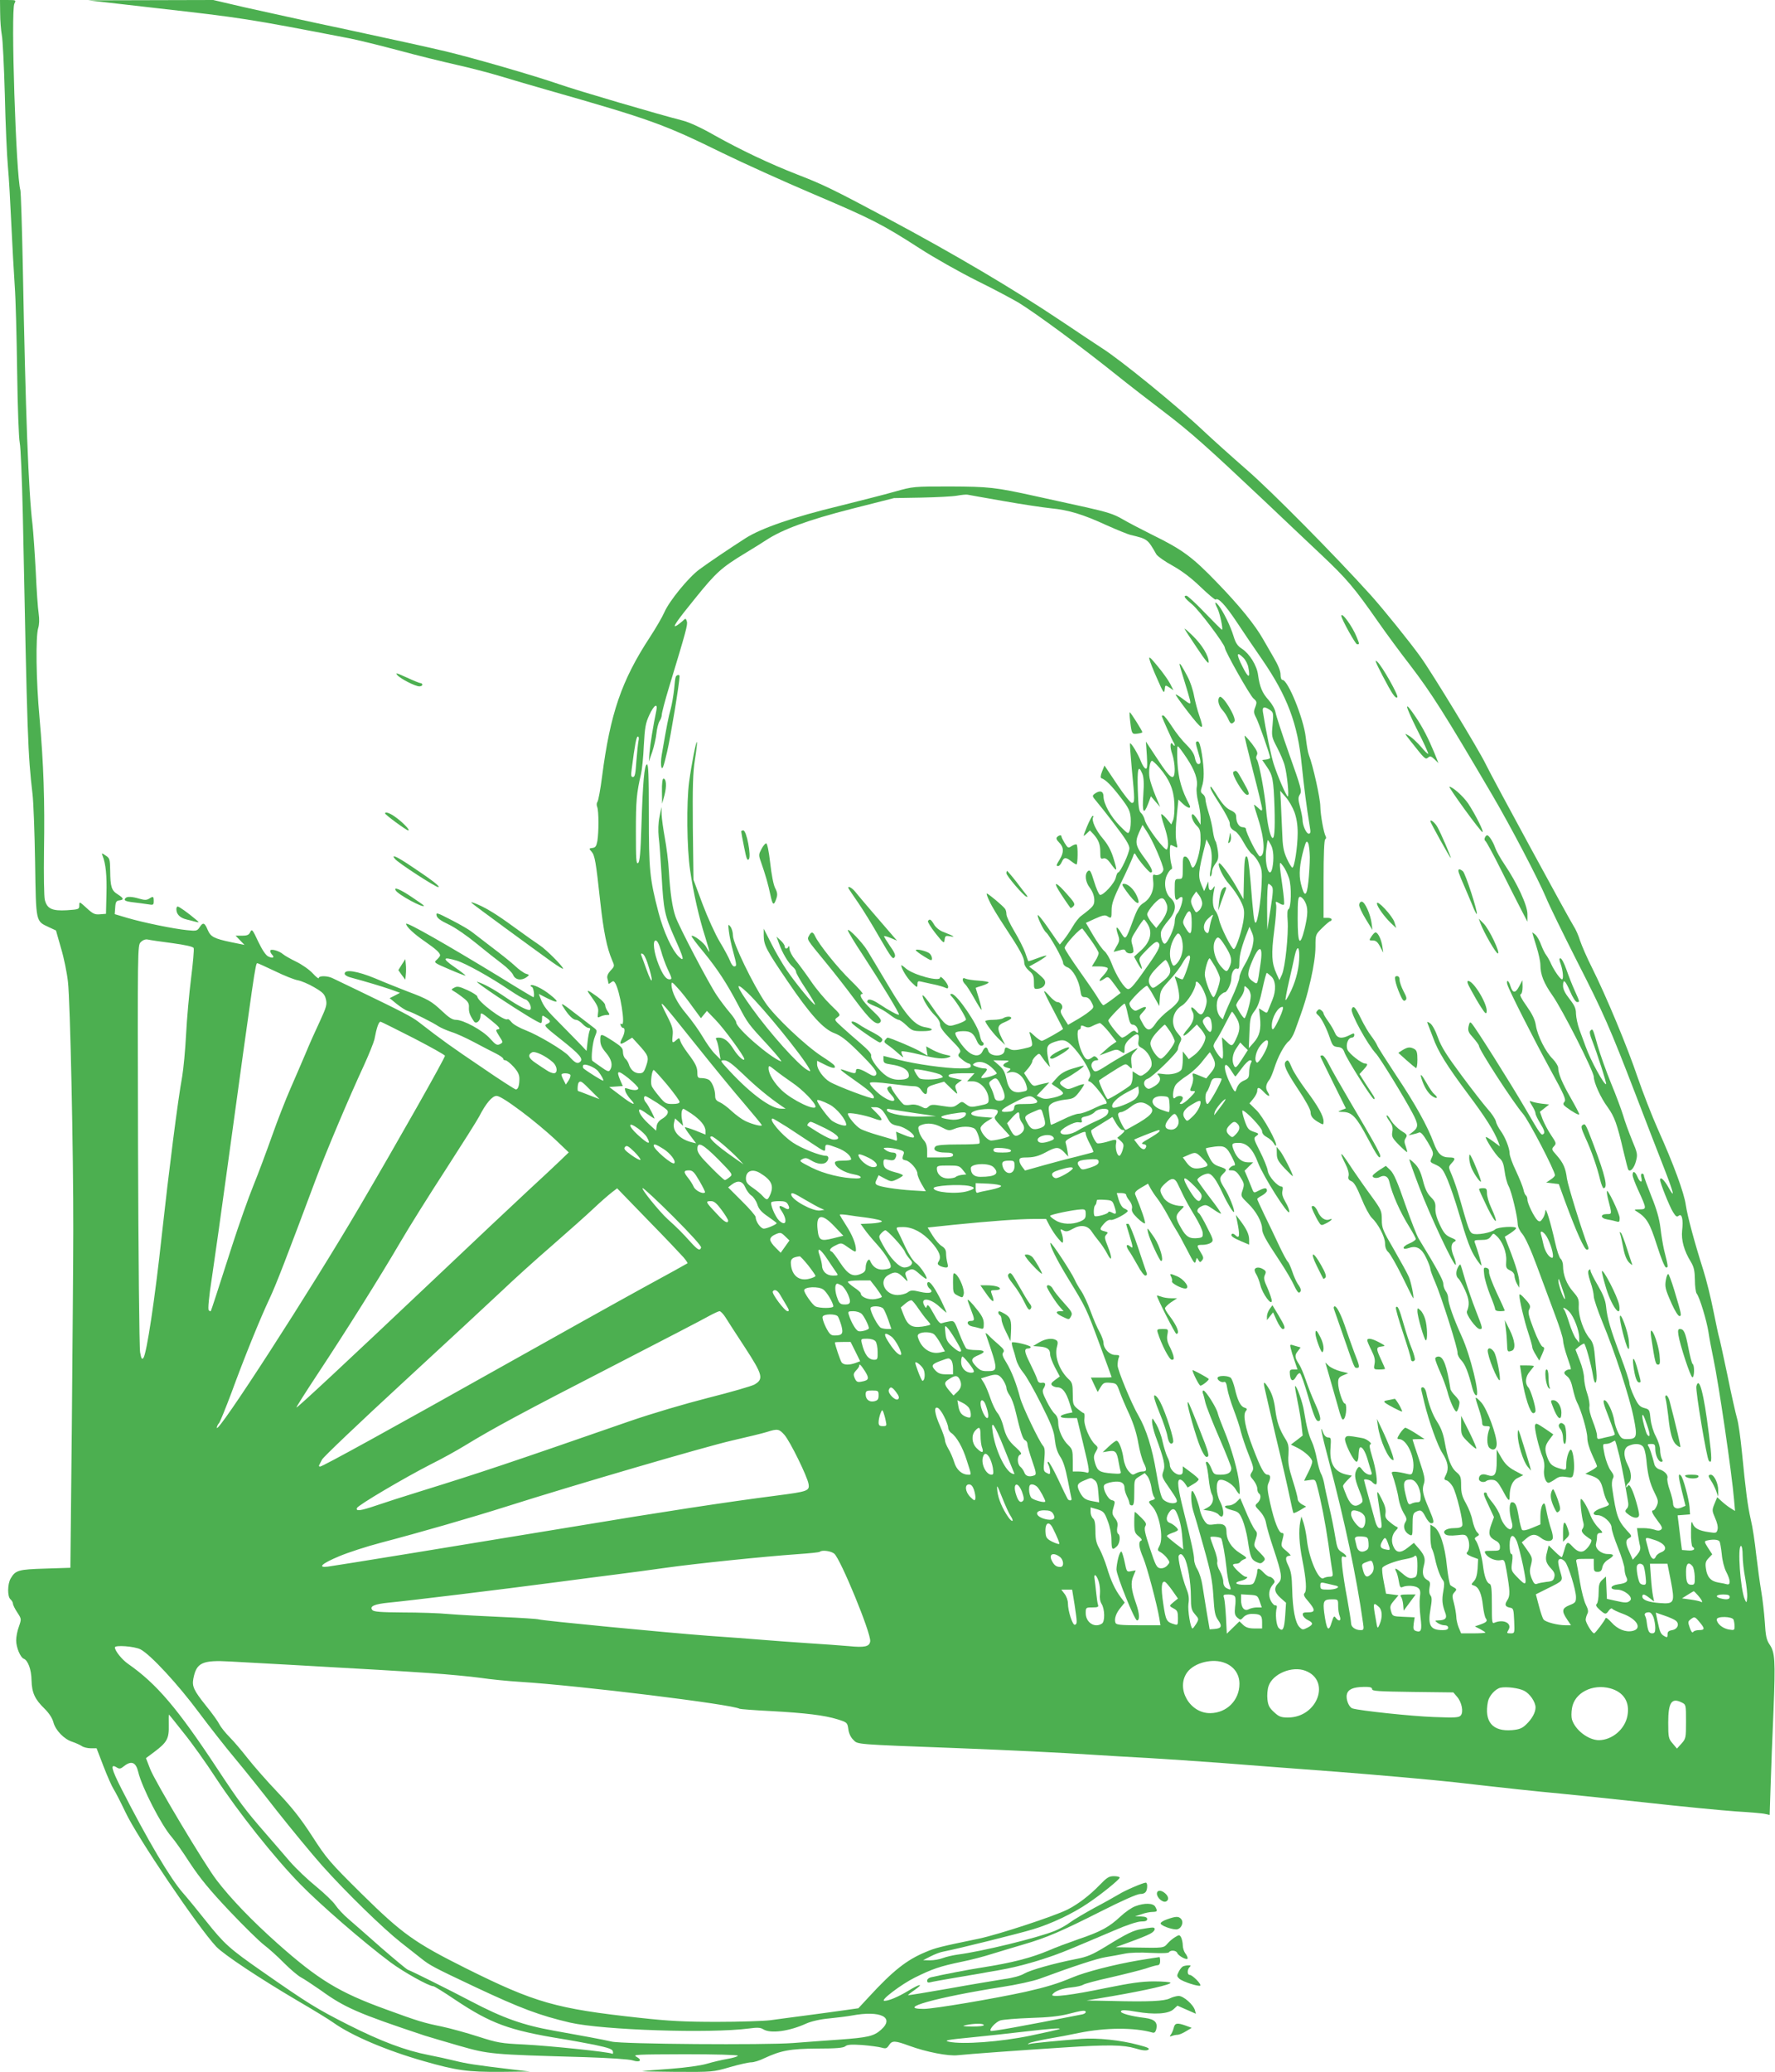 <?xml version="1.0" standalone="no"?>
<!DOCTYPE svg PUBLIC "-//W3C//DTD SVG 20010904//EN"
 "http://www.w3.org/TR/2001/REC-SVG-20010904/DTD/svg10.dtd">
<svg version="1.0" xmlns="http://www.w3.org/2000/svg"
 width="1097pt" height="1280pt" viewBox="0 0 1097 1280"
 preserveAspectRatio="xMidYMid meet">
<g transform="translate(0,1280) scale(0.1,-0.1)"
fill="#4caf50" stroke="none">
<path d="M1 12718 c0 -46 5 -105 10 -133 6 -27 14 -196 19 -375 4 -179 13
-377 19 -440 6 -63 15 -223 21 -355 6 -132 16 -303 21 -380 6 -77 12 -315 15
-530 3 -218 10 -412 16 -440 6 -27 14 -225 19 -440 28 -1399 31 -1479 60
-1730 6 -49 13 -240 16 -423 6 -375 3 -361 86 -400 l43 -20 31 -109 c18 -59
37 -153 43 -208 14 -120 34 -1067 33 -1535 0 -184 -5 -729 -9 -1210 l-9 -875
-155 -5 c-166 -5 -184 -10 -214 -61 -20 -35 -21 -112 -1 -129 8 -7 15 -19 15
-26 0 -8 12 -33 27 -55 26 -40 26 -40 10 -87 -10 -26 -17 -64 -17 -85 0 -44
26 -106 47 -114 26 -10 47 -67 48 -133 2 -77 20 -117 81 -176 27 -27 47 -57
54 -83 13 -50 66 -105 117 -121 21 -7 47 -19 58 -26 11 -8 36 -14 56 -14 l36
0 43 -112 c24 -62 52 -125 62 -140 10 -15 43 -79 73 -142 73 -156 449 -712
562 -832 48 -50 270 -197 503 -334 96 -56 196 -117 222 -136 111 -79 326 -171
558 -237 203 -58 271 -67 474 -66 l181 2 -110 13 c-234 28 -282 36 -355 54
-41 10 -113 26 -160 35 -145 28 -296 85 -500 188 -193 98 -244 129 -532 330
-198 138 -231 167 -344 309 -54 68 -118 146 -142 173 -77 86 -221 330 -380
642 -65 128 -72 160 -31 135 17 -11 24 -10 46 8 45 35 73 24 87 -35 23 -97
143 -330 207 -403 17 -19 68 -91 113 -161 63 -95 122 -167 244 -296 88 -93
185 -188 214 -210 29 -22 85 -72 123 -111 39 -39 86 -79 105 -89 19 -10 73
-46 121 -79 149 -108 232 -144 644 -281 22 -7 117 -35 210 -62 190 -54 194
-54 780 -71 152 -5 274 -13 295 -20 45 -15 62 1 24 22 -27 14 -3 15 299 16
186 0 327 -4 327 -9 0 -5 -29 -14 -65 -20 -35 -6 -93 -20 -127 -30 -37 -11
-130 -24 -223 -31 -88 -6 -167 -13 -175 -15 -8 -1 86 -3 210 -4 222 -1 227 -1
330 29 58 17 118 30 133 30 16 0 52 11 80 25 103 48 161 59 328 60 117 0 161
4 173 14 13 11 37 12 104 8 48 -4 101 -11 119 -16 28 -8 34 -6 48 16 19 28 35
28 125 -5 104 -38 240 -65 300 -58 66 7 393 31 660 48 269 18 363 16 437 -6
42 -13 66 -15 78 -9 14 8 1 15 -61 31 -107 29 -253 44 -349 37 -132 -10 -299
-26 -320 -31 -15 -4 -16 -3 -5 4 8 5 60 17 115 27 55 9 143 26 195 37 164 33
339 34 452 2 12 -4 19 2 24 20 10 42 -9 62 -68 70 -92 11 -158 30 -150 42 5 9
29 8 92 -3 114 -20 202 -14 233 15 l24 22 57 -25 57 -25 -6 22 c-10 35 -71 88
-100 88 -14 0 -39 -7 -55 -15 -34 -17 -129 -22 -360 -16 l-155 3 160 27 c208
36 366 72 359 83 -3 4 -49 8 -102 8 -74 0 -143 -10 -292 -40 -215 -45 -348
-61 -336 -42 13 22 60 39 119 45 32 3 64 11 71 16 7 6 85 27 172 46 87 20 185
45 217 55 31 11 64 20 72 20 9 0 15 9 15 25 0 14 -2 25 -4 25 -3 0 -60 -9
-128 -20 -152 -26 -328 -71 -411 -106 -93 -39 -160 -59 -287 -88 -197 -43
-568 -106 -631 -106 -178 0 81 72 481 135 93 14 196 37 235 51 205 76 357 126
410 134 33 5 85 15 115 21 33 7 97 9 162 5 65 -3 109 -2 113 4 9 15 45 12 51
-5 8 -19 64 -48 64 -32 0 7 -7 21 -15 31 -8 11 -15 33 -15 49 0 15 -5 37 -10
48 -10 18 -12 18 -38 2 -15 -9 -36 -27 -47 -40 -23 -27 -26 -27 -195 -24
l-125 2 90 33 c50 18 105 40 123 50 35 18 39 43 6 38 -10 -1 -37 -5 -59 -9
-49 -7 -92 -28 -220 -107 -84 -51 -113 -64 -185 -78 -138 -27 -282 -68 -320
-90 -21 -13 -71 -27 -125 -34 -49 -8 -202 -33 -340 -58 -137 -24 -251 -43
-253 -41 -1 1 16 15 38 30 64 45 37 42 -38 -4 -63 -38 -121 -62 -147 -61 -27
2 107 103 188 143 111 55 156 70 289 98 57 11 144 34 193 50 50 15 135 41 190
57 144 42 232 80 476 203 134 68 227 109 246 109 31 0 43 14 43 51 0 10 -4 19
-8 19 -17 0 -129 -48 -167 -72 -22 -13 -89 -51 -150 -83 -60 -33 -128 -73
-151 -90 -22 -17 -65 -41 -95 -53 -110 -44 -449 -127 -604 -147 -27 -4 -67
-13 -88 -21 -20 -8 -56 -14 -80 -14 l-42 1 45 23 c25 13 61 27 80 30 93 18
466 111 555 138 110 33 244 96 338 160 81 54 197 148 197 159 0 5 -16 9 -36 9
-30 0 -44 -9 -87 -54 -63 -65 -134 -119 -199 -152 -82 -41 -425 -154 -548
-180 -241 -50 -267 -56 -330 -83 -116 -48 -201 -115 -350 -277 l-65 -70 -85
-12 c-47 -7 -152 -21 -235 -32 -82 -11 -184 -24 -225 -30 -41 -5 -189 -10
-328 -10 -201 0 -299 5 -480 25 -516 56 -645 93 -1071 305 -320 160 -394 213
-646 461 -197 195 -216 217 -305 355 -72 111 -124 177 -215 273 -66 69 -149
164 -185 210 -36 46 -86 105 -111 130 -25 25 -54 61 -63 79 -9 18 -46 70 -83
115 -75 94 -87 119 -78 167 19 99 54 116 229 106 67 -4 238 -13 381 -21 551
-31 635 -36 844 -50 119 -8 263 -22 321 -30 58 -9 170 -20 250 -25 364 -23
1308 -139 1351 -166 4 -2 90 -9 191 -14 219 -12 332 -26 414 -51 60 -19 61
-20 67 -61 3 -25 15 -51 31 -66 28 -29 7 -27 641 -51 333 -13 642 -28 840 -41
83 -5 236 -15 340 -20 105 -6 305 -20 445 -30 140 -11 465 -36 722 -55 257
-20 585 -49 730 -65 332 -38 501 -56 653 -70 66 -6 302 -31 525 -55 223 -25
475 -49 560 -55 85 -5 167 -12 181 -16 l26 -6 6 184 c3 100 11 310 18 466 12
309 9 354 -25 404 -19 28 -24 53 -29 139 -4 57 -14 142 -22 189 -8 47 -22 148
-31 225 -8 77 -23 176 -34 220 -19 83 -30 167 -55 421 -8 82 -21 172 -29 200
-8 27 -36 150 -61 274 -26 124 -49 228 -51 231 -2 4 -17 75 -34 158 -16 82
-45 199 -64 258 -54 170 -97 330 -107 398 -10 75 -77 256 -171 465 -38 85 -95
232 -127 325 -65 192 -195 503 -281 675 -32 63 -65 140 -75 170 -9 30 -27 71
-40 90 -30 47 -503 917 -543 1000 -40 84 -336 571 -404 664 -71 98 -223 286
-303 376 -224 248 -618 647 -772 780 -94 82 -213 189 -265 238 -157 149 -515
441 -630 513 -29 19 -141 93 -248 165 -294 197 -661 414 -1075 635 -334 178
-397 209 -555 270 -177 69 -351 152 -514 243 -80 46 -156 81 -196 91 -149 38
-654 186 -765 225 -160 55 -526 161 -706 204 -79 19 -346 78 -594 131 -247 52
-537 116 -644 140 l-193 45 -387 -1 -386 -1 420 -48 c530 -60 565 -65 1190
-186 44 -8 179 -41 300 -73 121 -33 285 -73 365 -91 80 -18 201 -49 270 -70
69 -21 199 -59 290 -85 646 -184 724 -213 1085 -390 127 -62 379 -176 560
-253 362 -154 424 -185 660 -337 88 -57 246 -146 352 -199 106 -52 221 -114
257 -135 111 -68 393 -276 611 -451 66 -53 195 -153 286 -222 167 -127 270
-219 624 -553 104 -99 261 -247 349 -330 161 -152 205 -204 356 -420 46 -66
135 -187 198 -268 128 -168 207 -291 504 -797 113 -192 286 -523 333 -635 20
-49 106 -224 190 -390 167 -327 203 -409 367 -835 60 -157 136 -353 169 -437
64 -164 74 -206 31 -129 -26 47 -52 71 -52 47 0 -19 58 -164 80 -199 17 -27
24 -32 35 -22 20 16 29 -24 21 -93 -6 -58 12 -124 54 -192 19 -32 24 -54 25
-111 0 -39 5 -77 11 -85 18 -22 62 -167 73 -239 5 -36 19 -108 30 -161 33
-156 115 -713 128 -874 l6 -69 -29 18 c-16 10 -41 30 -55 43 l-26 24 -17 -41
c-16 -39 -15 -43 4 -88 13 -28 19 -56 15 -70 -5 -22 -9 -24 -52 -17 -64 9 -91
24 -102 54 -7 20 -10 8 -10 -56 -1 -45 4 -85 9 -88 22 -14 8 -26 -27 -23 l-38
3 -8 60 c-4 33 -10 81 -13 107 l-6 47 39 3 38 3 -3 45 c-4 50 -39 180 -53 194
-19 20 -17 -3 5 -93 l23 -93 -23 -10 c-31 -14 -54 -4 -54 25 0 12 -9 49 -20
81 -12 32 -18 66 -15 75 6 20 -18 45 -52 55 -12 4 -25 17 -28 29 -18 70 -30
103 -38 114 -7 10 -3 13 17 13 22 0 26 -4 26 -30 0 -38 19 -80 37 -80 10 0 11
5 3 19 -5 11 -10 35 -10 54 0 19 -12 56 -26 83 -16 29 -29 73 -33 108 -6 57
-7 60 -39 68 -28 8 -38 19 -63 71 -16 34 -29 71 -29 83 0 12 -24 86 -54 165
-64 171 -83 236 -90 308 -4 39 -18 74 -51 131 -25 42 -45 83 -45 90 0 10 -3
11 -11 3 -7 -7 -4 -28 10 -71 12 -34 21 -74 21 -90 0 -16 24 -87 53 -158 76
-183 167 -460 193 -589 25 -124 21 -135 -43 -135 -28 0 -35 6 -51 37 -11 21
-22 55 -25 75 -8 54 -43 128 -61 128 -11 0 -6 -23 25 -101 21 -55 39 -104 39
-109 0 -4 -12 -10 -27 -13 -16 -3 -40 -9 -56 -13 -24 -6 -27 -4 -27 18 0 14
-12 53 -26 88 -15 38 -24 74 -21 90 3 14 -3 50 -13 80 -11 30 -19 74 -20 97 0
24 -12 73 -27 109 l-26 67 22 19 c13 10 27 18 31 18 8 0 44 -129 55 -197 11
-72 28 -51 21 25 -4 37 -9 92 -12 122 -4 38 -13 63 -28 80 -37 41 -71 138 -69
196 2 47 -1 56 -35 95 -40 46 -62 103 -62 159 0 18 -7 38 -15 44 -8 6 -23 52
-34 101 -28 125 -59 226 -60 195 -1 -14 -8 -36 -17 -48 -13 -19 -18 -21 -31
-11 -20 17 -63 104 -63 128 0 11 -4 22 -9 26 -5 3 -13 20 -16 38 -4 17 -25 69
-46 114 -22 45 -39 93 -39 107 0 33 -28 103 -56 141 -12 17 -26 42 -29 58 -4
15 -26 49 -50 75 -23 26 -96 119 -161 207 -93 125 -126 177 -147 235 -16 45
-36 81 -49 89 -19 12 -20 11 -13 -6 4 -10 18 -46 31 -81 31 -87 83 -171 218
-352 108 -144 160 -227 186 -294 l10 -28 -42 31 c-23 17 -43 29 -45 27 -7 -7
60 -111 85 -131 18 -16 25 -35 31 -80 4 -33 15 -75 25 -93 19 -36 55 -190 56
-234 0 -15 12 -42 28 -60 18 -21 53 -97 92 -203 34 -93 85 -228 111 -299 27
-71 49 -141 49 -156 0 -14 11 -60 25 -100 29 -86 28 -80 12 -80 -7 0 -18 -5
-24 -11 -9 -9 -6 -17 12 -31 16 -12 27 -37 35 -76 7 -31 18 -68 25 -82 27 -50
65 -181 65 -222 0 -25 12 -66 30 -105 16 -34 30 -67 30 -71 0 -4 -16 -16 -36
-27 l-36 -19 39 -13 c47 -17 58 -31 73 -96 7 -29 19 -59 27 -68 13 -15 9 -19
-36 -34 -54 -17 -70 -45 -27 -45 35 0 86 -46 86 -77 0 -14 18 -71 40 -125 22
-55 40 -113 40 -130 0 -16 5 -39 11 -50 14 -27 2 -38 -50 -45 -51 -7 -57 -33
-7 -33 45 0 101 -46 81 -67 -17 -16 -29 -16 -94 -1 l-50 11 -3 69 -3 69 -23
-21 c-18 -17 -22 -32 -22 -78 0 -32 -5 -63 -11 -69 -9 -9 -4 -18 17 -37 35
-31 39 -31 57 -5 8 11 17 16 21 11 3 -5 32 -19 65 -31 88 -32 123 -92 61 -106
-44 -10 -94 11 -131 53 -18 20 -34 32 -36 26 -6 -17 -64 -94 -71 -94 -12 0
-52 65 -52 84 0 9 5 26 10 36 8 14 5 29 -9 57 -11 21 -27 83 -36 138 -9 55
-19 110 -22 123 -5 21 -2 22 51 22 l56 0 0 -40 c0 -35 3 -40 24 -40 18 0 25 7
29 29 4 18 18 36 37 47 39 24 38 34 -3 34 -42 0 -81 34 -73 64 3 11 6 31 6 44
0 15 6 22 20 22 18 0 17 4 -12 33 -18 18 -39 51 -47 72 -16 46 -49 105 -60
105 -8 0 3 -110 15 -148 4 -13 1 -28 -6 -37 -12 -15 2 -33 53 -66 11 -8 -19
-56 -44 -70 -22 -11 -44 -2 -73 30 -27 30 -34 27 -47 -21 -7 -24 -14 -45 -16
-47 -2 -3 -21 12 -42 33 l-40 39 -10 -41 c-13 -46 -8 -67 27 -104 18 -19 23
-33 18 -51 -5 -21 -13 -26 -48 -29 -24 -3 -50 -8 -59 -12 -13 -5 -20 2 -33 33
-13 34 -14 49 -4 84 10 40 9 45 -23 91 l-34 48 28 24 c34 29 56 30 90 4 30
-24 65 -26 73 -5 3 8 -1 34 -9 57 -9 24 -21 72 -28 107 -11 57 -14 62 -26 45
-7 -10 -13 -41 -13 -70 l0 -51 -52 -22 c-30 -13 -55 -18 -61 -12 -4 4 -14 39
-20 77 -13 76 -21 94 -43 94 -17 0 -19 -57 -3 -114 8 -28 8 -41 -1 -50 -15
-15 -56 31 -69 80 -5 19 -26 55 -45 79 -20 24 -36 48 -36 54 0 6 -4 11 -10 11
-16 0 -12 -13 22 -85 l31 -67 -17 -47 c-20 -55 -14 -76 25 -97 20 -10 29 -22
29 -39 0 -23 -3 -25 -50 -25 -47 0 -49 -1 -38 -20 16 -25 61 -44 92 -38 23 5
25 1 36 -61 23 -132 24 -159 5 -187 -18 -28 -13 -40 20 -46 18 -3 20 -12 23
-81 3 -77 3 -77 -23 -77 -23 0 -24 2 -13 20 26 41 -28 70 -85 46 -16 -8 -17 1
-17 113 0 95 -3 123 -14 127 -19 7 -33 47 -41 114 -7 58 -30 137 -46 156 -7 9
-5 15 8 22 17 10 17 11 0 29 -9 11 -21 42 -27 71 -5 28 -23 75 -40 105 -24 42
-30 66 -30 111 0 51 -3 60 -29 82 -33 27 -54 82 -73 189 -8 47 -23 86 -45 120
-30 46 -54 110 -69 185 -4 17 -13 30 -21 30 -9 0 -12 -7 -9 -17 2 -10 11 -47
20 -83 26 -108 82 -264 110 -306 34 -53 42 -95 23 -133 -14 -28 -14 -31 3 -36
11 -3 27 -20 38 -38 23 -39 67 -220 59 -242 -5 -10 -20 -15 -50 -15 -50 0 -77
-20 -53 -39 9 -7 33 -9 69 -5 49 6 56 4 66 -14 15 -27 14 -75 -1 -90 -9 -9 -3
-15 27 -28 l40 -15 -3 -59 c-3 -40 -10 -64 -23 -78 -18 -20 -18 -21 1 -27 29
-9 47 -50 55 -125 4 -36 12 -71 18 -78 12 -16 4 -24 -36 -38 l-32 -11 33 -17
c17 -9 32 -19 32 -21 0 -3 -34 -5 -75 -5 l-75 0 -15 36 c-8 20 -15 51 -15 68
-1 17 -7 54 -14 81 -12 44 -12 52 2 68 15 16 15 20 2 28 -8 4 -20 12 -26 16
-5 4 -15 58 -22 120 -12 124 -43 217 -79 241 l-23 14 0 -66 c0 -36 4 -74 10
-84 5 -9 14 -37 19 -62 12 -57 33 -113 49 -132 9 -11 9 -28 2 -68 -10 -53 -7
-81 12 -133 13 -33 1 -46 -42 -47 -24 -1 -24 -1 -6 -15 11 -8 30 -15 43 -15
14 0 23 -6 23 -15 0 -10 -10 -15 -34 -15 -77 0 -93 29 -75 132 9 53 9 70 0 82
-8 9 -10 28 -6 49 6 29 3 37 -13 46 -28 15 -35 43 -22 91 12 44 4 65 -43 117
l-19 22 -38 -30 c-45 -36 -72 -33 -90 11 -14 34 -7 71 17 96 13 13 15 18 5 22
-7 2 -27 16 -43 30 -26 21 -30 31 -26 56 3 22 -4 48 -24 86 -33 64 -33 64 -14
-60 18 -118 18 -120 0 -120 -8 0 -19 17 -26 43 -6 23 -24 89 -40 146 -16 58
-29 106 -29 108 0 10 40 1 50 -12 7 -8 17 -15 23 -15 14 0 2 93 -24 176 -15
49 -18 69 -9 72 13 5 -26 35 -50 38 -8 2 -34 6 -57 10 -36 5 -44 4 -50 -11 -8
-21 53 -145 71 -145 6 0 12 17 12 40 1 23 4 44 8 47 12 12 34 -22 50 -79 9
-32 19 -64 22 -73 11 -27 -33 -17 -55 13 -17 23 -22 25 -31 12 -22 -32 -20
-59 8 -130 27 -68 28 -76 13 -87 -36 -28 -61 -16 -87 42 -13 31 -24 60 -24 65
0 5 12 21 28 37 l27 27 -30 6 c-78 16 -110 69 -102 167 4 57 3 63 -14 63 -12
0 -24 11 -30 26 -25 68 -13 3 32 -166 100 -377 173 -722 213 -1007 6 -39 4
-43 -15 -43 -32 0 -59 19 -59 42 0 12 -11 80 -24 152 -14 72 -27 161 -31 198
-6 59 -5 67 9 62 27 -10 18 11 -12 28 -24 15 -29 26 -40 95 -7 43 -23 125 -37
183 -13 58 -28 123 -31 145 -4 22 -13 49 -19 60 -7 11 -19 52 -26 90 -7 39
-21 87 -31 108 -19 39 -33 91 -49 190 -8 54 -47 162 -55 154 -2 -2 5 -44 15
-93 10 -49 22 -117 25 -151 l7 -61 -36 -28 -37 -28 39 -19 c49 -25 93 -66 93
-87 0 -9 -11 -39 -25 -66 -14 -27 -25 -50 -25 -51 0 -1 15 1 34 4 34 5 35 4
46 -37 24 -90 50 -221 70 -360 11 -80 22 -157 25 -172 4 -24 1 -28 -18 -28
-12 0 -29 -4 -37 -9 -30 -20 -93 127 -104 244 -4 33 -13 77 -20 98 l-13 39 -7
-32 c-11 -57 -7 -136 13 -237 24 -122 28 -190 14 -204 -9 -9 -4 -22 23 -52 44
-52 44 -67 -2 -67 -28 0 -35 -3 -32 -17 2 -10 16 -24 31 -31 35 -17 34 -28 -3
-47 -28 -14 -31 -14 -49 4 -26 26 -42 109 -45 233 -2 82 -7 112 -24 147 -22
44 -18 60 13 61 5 0 -6 13 -25 29 -34 28 -34 30 -24 70 9 34 9 41 -3 41 -20 0
-47 69 -73 184 -17 77 -20 104 -11 123 15 33 14 53 -4 53 -22 0 -42 36 -92
167 -48 124 -63 204 -43 227 9 11 7 16 -10 21 -23 7 -42 44 -59 120 -7 27 -17
55 -23 62 -12 15 -74 18 -82 4 -8 -13 21 -34 38 -28 10 4 16 -7 21 -41 4 -26
22 -85 40 -132 18 -47 38 -107 44 -135 7 -27 28 -90 47 -138 32 -80 34 -90 21
-110 -13 -21 -13 -25 9 -50 13 -16 24 -39 24 -52 0 -13 5 -27 10 -30 16 -10
12 -40 -8 -59 -18 -16 -18 -18 14 -51 20 -22 35 -49 39 -76 4 -23 24 -92 45
-154 52 -156 57 -188 31 -214 -30 -30 -26 -57 13 -92 l34 -30 -5 -77 c-6 -87
-15 -104 -40 -79 -16 16 -23 90 -12 127 2 8 -2 14 -8 13 -7 -2 -20 11 -29 28
-17 34 -12 73 13 101 13 14 13 20 3 33 -7 8 -18 15 -24 15 -7 0 -23 11 -36 25
-27 29 -40 32 -40 8 0 -9 -5 -32 -12 -50 -12 -32 -14 -33 -65 -33 -58 0 -71
14 -23 25 31 7 51 25 28 25 -14 0 -78 60 -78 73 0 4 9 7 19 7 11 0 23 5 26 11
4 6 16 14 27 18 17 6 13 11 -29 37 -53 33 -83 81 -83 132 0 41 -19 53 -72 46
-41 -6 -47 -4 -65 22 -11 16 -23 45 -27 64 -7 41 -38 120 -47 120 -12 0 -8
-81 5 -122 8 -24 38 -126 66 -228 43 -153 53 -205 59 -301 6 -98 10 -120 30
-148 26 -37 20 -51 -25 -54 l-28 -2 -18 105 c-9 58 -22 133 -27 168 -5 34 -19
77 -30 96 -12 18 -21 46 -21 62 0 29 -15 100 -66 304 -35 139 -41 190 -21 190
8 0 22 -11 31 -25 l16 -24 35 21 c20 11 34 25 33 30 -2 6 -25 26 -51 45 l-47
35 0 -26 c0 -19 -5 -26 -20 -26 -26 0 -60 34 -60 60 0 12 -7 35 -16 51 -8 17
-21 59 -29 94 -7 35 -25 83 -39 107 -26 43 -26 43 -26 13 1 -16 10 -55 21 -85
54 -147 62 -183 49 -218 -12 -33 -10 -37 40 -109 42 -60 50 -77 39 -84 -18
-12 -60 -2 -81 19 -12 12 -25 65 -42 167 -25 149 -62 267 -110 350 -42 71
-128 279 -129 310 0 16 3 38 7 48 7 14 3 17 -22 17 -35 0 -72 39 -72 75 0 12
-11 42 -24 66 -14 24 -39 82 -56 129 -17 47 -43 103 -58 125 -15 22 -33 53
-40 70 -20 45 -146 237 -150 227 -5 -16 37 -101 109 -219 112 -183 113 -186
193 -402 42 -113 76 -206 76 -208 0 -2 -29 -3 -64 -3 l-64 0 21 -45 21 -44 18
30 c17 27 23 30 59 27 39 -3 41 -6 58 -53 10 -28 37 -92 61 -143 27 -60 46
-122 55 -177 8 -46 23 -101 34 -123 21 -42 19 -52 -11 -52 -10 0 -27 -6 -39
-12 -18 -11 -23 -10 -44 14 -14 16 -27 47 -31 75 -8 59 -29 113 -44 113 -5 0
-27 -16 -48 -36 l-37 -35 37 6 c42 7 51 -3 62 -70 4 -22 9 -47 12 -56 4 -13
-4 -15 -53 -11 -76 6 -90 14 -105 63 -10 35 -10 46 4 70 15 26 15 29 -3 45
-34 30 -72 120 -67 159 2 19 1 35 -3 35 -4 0 -21 12 -38 26 -29 24 -31 30 -31
93 0 56 -4 71 -21 87 -60 54 -93 142 -77 203 7 25 6 36 -4 42 -23 15 -66 10
-105 -13 l-38 -23 40 -3 c48 -4 65 -17 65 -48 0 -14 14 -50 30 -81 l30 -56
-30 -22 c-22 -16 -27 -24 -18 -33 7 -7 22 -12 33 -12 31 0 54 -30 75 -97 l18
-58 -30 -6 c-58 -13 -56 -29 3 -29 l55 0 37 -153 c42 -173 44 -192 21 -183 -9
3 -31 6 -50 6 l-34 0 0 68 c0 61 -3 71 -26 93 -35 32 -64 95 -64 140 0 24 -7
42 -21 55 -12 10 -35 46 -51 79 -24 47 -28 63 -19 77 17 27 13 40 -11 36 -16
-2 -23 4 -28 22 -4 14 -24 58 -44 98 -36 72 -39 92 -10 92 8 0 14 4 14 9 0 10
-108 36 -116 28 -2 -2 0 -17 5 -33 6 -16 15 -48 21 -72 6 -24 26 -60 43 -80
18 -20 68 -108 111 -194 65 -129 80 -168 85 -221 5 -45 15 -77 33 -105 19 -27
33 -73 47 -145 11 -58 22 -109 23 -114 5 -14 -16 -16 -24 -2 -5 8 -31 62 -59
122 -28 59 -55 107 -60 107 -6 0 -6 -8 1 -19 5 -11 10 -29 10 -41 0 -18 -3
-19 -21 -9 -20 10 -21 16 -15 82 5 54 3 74 -8 86 -24 27 -126 240 -141 295
-24 91 -54 167 -85 218 -24 38 -28 53 -20 63 9 11 4 21 -26 47 -21 18 -50 44
-63 58 -13 14 -22 18 -19 10 79 -231 79 -230 5 -230 -30 0 -44 7 -67 32 -33
35 -29 48 20 68 44 18 37 30 -17 30 -27 0 -53 4 -59 8 -7 4 -26 45 -44 91 -32
83 -32 83 -64 78 -17 -3 -38 -8 -46 -11 -11 -4 -25 12 -50 59 -26 47 -36 60
-41 48 -5 -16 -7 -15 -17 3 -27 51 36 46 93 -7 25 -23 45 -40 45 -37 0 2 -14
33 -31 69 -36 73 -66 119 -80 119 -14 0 -10 -26 6 -40 30 -25 0 -34 -59 -20
-47 11 -57 11 -77 -4 -13 -9 -41 -16 -62 -16 -77 0 -119 87 -58 123 41 24 58
21 92 -12 32 -33 33 -33 19 3 -8 21 -6 27 10 36 28 15 36 13 73 -20 19 -17 38
-30 41 -30 15 0 -34 77 -63 97 -19 14 -43 52 -66 100 -20 43 -40 86 -45 95
-15 27 -13 28 32 28 58 0 120 -33 173 -92 50 -56 64 -91 47 -119 -10 -15 -8
-20 7 -29 11 -5 27 -10 37 -10 13 0 15 6 9 28 -4 15 -8 41 -8 58 0 22 -8 35
-26 46 -14 8 -40 37 -57 65 l-31 50 161 17 c229 23 407 36 495 36 l76 0 23
-44 c13 -24 36 -59 52 -77 27 -31 29 -32 30 -12 0 12 -4 33 -10 48 -9 24 -8
25 12 14 17 -9 28 -7 60 11 48 27 91 20 115 -18 10 -15 30 -42 45 -60 15 -18
38 -52 50 -75 30 -59 34 -30 5 42 -21 52 -22 61 -10 74 13 13 11 15 -11 21
-32 8 -32 14 -2 48 15 17 31 25 42 22 17 -4 104 43 104 56 0 3 -10 10 -22 15
-13 6 -26 27 -34 53 l-12 42 29 0 c16 0 29 -5 29 -11 0 -6 9 -23 21 -37 12
-16 18 -34 15 -47 -4 -16 5 -32 34 -60 22 -21 43 -36 46 -32 6 5 -24 92 -60
178 -5 12 4 23 36 42 l43 25 14 -26 c8 -15 26 -43 41 -62 15 -19 45 -66 66
-105 20 -38 45 -81 54 -95 10 -14 39 -68 66 -120 42 -82 49 -92 54 -70 6 23 7
23 16 7 9 -16 12 -17 23 -3 11 13 9 21 -8 49 -27 45 -27 47 12 47 18 0 41 6
51 13 17 13 16 18 -23 94 -22 45 -45 84 -51 88 -18 11 -11 32 17 44 24 11 31
9 71 -19 24 -17 46 -29 48 -27 3 2 -29 48 -71 102 -41 54 -75 102 -75 106 0
14 43 39 66 39 24 0 51 -37 92 -125 28 -60 63 -117 68 -112 8 7 -30 103 -58
146 -34 54 -34 65 -7 92 24 24 23 27 -28 44 -30 10 -43 22 -61 60 -13 26 -21
49 -19 51 2 3 27 7 55 11 61 7 74 -1 108 -69 18 -36 21 -48 10 -48 -7 0 -19
-7 -26 -15 -11 -13 -8 -15 14 -15 19 0 32 -10 52 -42 24 -38 25 -44 14 -79
-13 -38 -13 -38 34 -84 49 -47 85 -113 86 -153 0 -31 19 -66 106 -197 40 -60
82 -132 93 -158 12 -27 25 -45 31 -42 15 9 12 24 -9 53 -10 15 -26 51 -35 79
-10 29 -22 55 -27 59 -5 3 -30 49 -55 102 -25 53 -65 138 -90 188 -24 50 -44
94 -44 97 0 4 13 13 30 22 16 9 30 22 30 30 0 19 -13 19 -51 0 -28 -15 -30
-15 -39 7 -5 13 -18 44 -28 69 l-20 47 26 26 27 26 -32 0 c-38 0 -67 24 -87
72 -17 43 -14 48 30 48 50 0 88 -39 119 -123 31 -81 188 -330 193 -304 2 9 -8
36 -23 61 -18 31 -24 52 -19 70 4 16 2 26 -5 26 -25 0 -81 62 -86 98 -3 20
-25 74 -48 119 -40 79 -41 83 -22 96 17 13 16 15 -18 26 -31 11 -38 19 -56 72
-11 32 -16 59 -12 59 19 0 121 -107 121 -128 0 -14 11 -27 30 -37 16 -8 34
-25 41 -36 6 -11 13 -19 15 -16 12 12 -81 181 -121 219 l-43 42 24 29 c13 16
24 37 24 48 0 26 12 24 40 -6 30 -32 45 -33 25 -1 -16 24 -12 48 10 76 7 8 20
40 30 70 22 71 63 147 90 168 12 10 28 37 37 62 58 158 73 207 99 319 18 80
29 154 29 202 0 76 0 76 42 117 23 23 46 42 50 42 4 0 8 5 8 10 0 6 -11 10
-25 10 l-25 0 0 239 c0 152 4 242 10 246 6 4 7 11 4 17 -13 21 -33 133 -34
186 0 49 -45 253 -71 319 -6 15 -14 64 -19 108 -13 116 -110 355 -144 355 -7
0 -12 14 -12 34 0 21 -15 58 -41 102 -22 38 -52 90 -67 116 -49 87 -147 208
-285 350 -151 157 -215 204 -399 294 -64 32 -147 75 -183 96 -54 32 -96 45
-225 74 -88 19 -229 50 -314 69 -249 55 -289 59 -530 60 -224 0 -226 0 -340
-32 -63 -18 -217 -57 -341 -88 -286 -69 -485 -138 -582 -200 -101 -65 -223
-147 -284 -192 -66 -48 -186 -194 -217 -265 -13 -30 -54 -100 -90 -155 -175
-267 -245 -473 -295 -860 -10 -78 -23 -148 -28 -155 -6 -8 -7 -21 -2 -33 10
-25 10 -156 1 -210 -6 -32 -12 -41 -30 -43 -23 -3 -23 -4 -6 -23 20 -22 27
-61 54 -311 20 -182 41 -285 73 -359 16 -36 16 -38 -9 -64 -17 -19 -24 -35
-20 -49 3 -11 6 -25 6 -30 0 -5 7 -3 16 5 13 10 17 10 25 -2 31 -48 67 -271
41 -255 -8 5 -10 2 -6 -8 3 -9 10 -16 15 -16 14 0 11 -32 -6 -64 -20 -38 -13
-43 28 -17 l34 21 35 -38 c66 -72 70 -82 52 -135 -14 -41 -20 -47 -43 -47 -30
0 -55 22 -65 57 -4 11 -13 27 -21 33 -8 7 -15 25 -15 41 0 24 -10 34 -57 65
-81 52 -83 52 -83 9 0 -28 9 -47 35 -78 35 -41 44 -78 25 -107 -7 -12 -17 -9
-57 20 -26 18 -50 35 -52 37 -10 8 1 116 16 150 14 35 14 38 -5 53 -11 8 -55
42 -99 76 -104 81 -113 85 -89 49 29 -47 58 -75 76 -75 9 0 27 -11 40 -25 13
-14 30 -25 38 -25 10 0 12 -5 6 -17 -4 -10 -10 -42 -13 -72 l-6 -53 -26 28
c-15 16 -72 74 -126 129 -98 98 -113 117 -133 169 l-10 26 51 -26 c70 -35 79
-26 19 21 -48 39 -110 68 -120 58 -3 -3 1 -8 8 -10 10 -4 18 -63 8 -63 -2 0
-98 57 -212 128 -327 199 -574 340 -574 325 0 -17 49 -63 115 -108 69 -48 95
-71 95 -87 0 -4 -9 -16 -20 -26 -20 -18 -19 -19 77 -60 53 -23 98 -40 100 -39
2 2 -29 26 -68 53 -78 54 -74 66 13 40 54 -16 208 -101 333 -186 39 -26 81
-51 93 -54 21 -7 41 -50 29 -63 -10 -10 -66 18 -146 72 -80 55 -139 87 -181
100 -14 4 44 -38 128 -94 148 -98 252 -161 265 -161 4 0 7 11 7 25 0 25 1 25
25 9 30 -20 31 -28 4 -40 -19 -9 -10 -18 85 -93 120 -95 143 -122 121 -141
-17 -14 -33 -5 -70 37 -31 35 -189 129 -265 158 -39 15 -78 37 -89 51 -10 13
-21 21 -24 18 -17 -17 -187 110 -187 140 0 6 -27 24 -60 39 -50 23 -64 26 -82
16 -21 -11 -21 -12 -2 -23 11 -6 37 -24 57 -40 30 -23 37 -35 35 -60 -1 -28 5
-47 31 -85 13 -21 41 3 41 35 0 22 5 20 64 -28 51 -41 61 -54 46 -56 -18 -3
-18 -5 5 -42 25 -39 25 -39 5 -50 -18 -9 -26 -5 -62 35 -46 51 -164 115 -210
115 -22 0 -44 14 -86 54 -65 61 -87 74 -215 122 -51 20 -140 55 -198 80 -112
46 -189 58 -189 29 0 -8 17 -19 43 -25 85 -23 183 -52 241 -72 l58 -21 -32
-17 -32 -16 44 -36 c24 -19 54 -39 68 -43 33 -10 158 -73 190 -95 14 -9 50
-25 80 -35 30 -9 93 -38 140 -63 47 -25 106 -56 133 -69 26 -13 47 -28 47 -33
0 -6 6 -10 14 -10 7 0 30 -18 50 -40 27 -30 36 -49 36 -74 0 -41 -8 -66 -22
-66 -5 0 -101 61 -211 137 -181 122 -246 168 -390 280 -40 31 -103 64 -377
196 -69 33 -137 66 -152 73 -32 17 -88 18 -88 2 0 -6 -17 7 -37 29 -21 23 -67
55 -102 72 -35 17 -72 38 -81 46 -25 22 -80 37 -80 21 0 -6 5 -17 12 -24 17
-17 4 -24 -23 -11 -16 7 -38 40 -63 92 -35 75 -39 80 -49 60 -8 -18 -18 -23
-50 -23 l-41 0 28 -29 27 -28 -84 17 c-104 22 -125 33 -143 75 -19 46 -29 49
-49 19 -16 -25 -20 -26 -79 -20 -82 8 -276 48 -370 76 l-77 23 3 41 c2 34 7
42 26 44 30 4 27 13 -10 37 -39 24 -46 46 -47 146 -1 71 -3 78 -28 94 -25 17
-26 17 -19 -1 20 -51 27 -124 24 -236 l-3 -123 -37 -3 c-32 -3 -44 3 -83 39
-44 40 -45 41 -45 16 0 -24 -3 -25 -77 -30 -91 -5 -122 9 -136 64 -5 19 -7
156 -5 305 5 309 -2 530 -28 824 -21 226 -24 496 -8 550 7 22 8 55 3 90 -5 30
-13 147 -18 259 -6 113 -15 243 -20 290 -25 203 -43 685 -60 1596 -5 248 -12
459 -15 470 -27 89 -60 1110 -37 1153 11 21 10 22 -39 22 l-50 0 1 -82z m6199
-3013 c113 -20 246 -40 295 -45 111 -11 197 -37 345 -105 63 -28 129 -55 145
-59 108 -26 107 -25 162 -121 7 -11 51 -43 99 -69 59 -33 116 -76 174 -132 48
-46 90 -81 93 -78 15 15 60 -33 130 -138 41 -62 112 -167 158 -233 155 -226
219 -395 244 -649 14 -136 30 -263 50 -383 6 -34 5 -43 -7 -43 -15 0 -38 52
-38 86 0 11 -7 46 -15 77 -13 50 -13 61 -1 80 13 20 7 42 -66 247 -44 124 -82
241 -85 260 -4 21 -21 51 -43 76 -39 43 -54 79 -65 155 -7 58 -53 131 -99 161
-28 18 -39 35 -52 77 -18 61 -63 153 -93 191 -24 29 -27 21 -7 -18 15 -29 37
-132 28 -132 -3 0 -50 47 -106 105 -55 58 -107 105 -113 105 -22 0 -13 -14 35
-54 43 -35 202 -247 202 -268 0 -20 155 -295 177 -313 21 -18 22 -23 11 -53
-11 -27 -10 -37 5 -65 16 -30 87 -232 87 -248 0 -4 -11 -9 -24 -11 l-25 -3 28
-41 c37 -53 42 -81 48 -253 4 -142 -1 -202 -16 -185 -13 15 -30 94 -36 174 -7
92 -44 291 -57 307 -6 8 -6 18 0 29 7 13 0 29 -31 70 -23 29 -43 51 -45 49 -2
-1 22 -100 52 -218 31 -118 56 -223 56 -233 0 -15 -3 -15 -25 6 -14 13 -25 21
-25 18 0 -3 11 -41 25 -84 41 -127 46 -234 11 -234 -12 0 -86 145 -86 170 0 5
-9 10 -20 10 -22 0 -40 28 -40 64 0 19 -9 29 -37 42 -25 12 -48 37 -76 81 -21
35 -41 63 -43 63 -11 0 1 -25 56 -110 33 -51 60 -103 60 -114 0 -25 9 -38 35
-52 11 -6 34 -36 51 -68 17 -31 40 -64 52 -72 12 -8 32 -33 43 -56 17 -34 20
-54 16 -131 -4 -103 -25 -237 -37 -237 -9 0 -15 47 -31 253 -10 114 -16 157
-26 157 -9 0 -13 -33 -15 -132 l-3 -133 -45 79 c-43 75 -99 151 -106 143 -11
-11 26 -89 62 -128 23 -26 54 -70 69 -100 23 -45 27 -62 22 -109 -6 -63 -47
-192 -62 -193 -13 -1 -83 139 -91 183 -4 19 -14 43 -22 53 -18 20 -21 72 -9
127 6 27 5 31 -3 18 -16 -26 -30 -22 -31 10 l-1 27 -13 -30 -13 -30 -16 37
c-23 54 -21 81 23 253 l7 30 17 -32 c18 -34 21 -92 8 -160 -5 -24 -4 -40 0
-37 5 3 9 16 9 28 0 13 10 35 21 50 18 23 21 36 16 78 -4 27 -10 55 -15 62 -5
6 -12 34 -16 61 -3 28 -15 79 -26 113 -11 35 -20 73 -20 84 0 12 -7 26 -17 33
-13 10 -14 17 -5 45 15 42 15 105 0 202 -8 50 -17 78 -25 78 -16 0 -16 -6 2
-66 18 -61 19 -74 1 -74 -8 0 -17 15 -21 37 -4 25 -21 51 -52 82 -25 24 -66
75 -90 113 -24 37 -48 68 -53 68 -6 0 -10 -1 -10 -3 0 -6 68 -159 74 -164 3
-4 6 -11 6 -17 0 -6 -4 -4 -10 4 -18 28 -22 -13 -5 -59 8 -24 15 -65 15 -92 0
-79 -24 -65 -106 61 l-72 109 6 -86 c4 -67 2 -85 -8 -81 -7 2 -20 22 -28 43
-18 47 -62 119 -68 113 -2 -3 3 -74 11 -159 19 -195 19 -209 0 -209 -8 0 -50
52 -92 116 l-77 115 -15 -37 c-10 -27 -11 -39 -3 -42 25 -8 61 -44 117 -117
51 -66 59 -84 63 -128 2 -29 -1 -63 -6 -77 -9 -24 -9 -24 -60 27 -57 57 -102
138 -102 183 0 33 -22 40 -54 17 -17 -13 -17 -15 11 -48 16 -19 69 -85 116
-148 62 -80 87 -121 87 -141 0 -29 -56 -150 -70 -150 -4 0 -10 -14 -14 -31 -7
-35 -79 -113 -98 -107 -7 3 -23 39 -36 82 -20 65 -26 75 -38 65 -22 -18 -17
-67 12 -104 16 -22 26 -48 27 -71 1 -37 -4 -43 -81 -102 -13 -9 -37 -39 -53
-67 -16 -27 -40 -63 -54 -80 l-25 -30 -18 24 c-9 14 -39 56 -65 94 -27 38 -51
67 -53 64 -7 -6 34 -93 51 -107 22 -18 105 -166 105 -187 0 -11 11 -23 28 -29
33 -13 71 -82 79 -144 5 -34 9 -40 29 -40 16 0 29 -10 40 -32 16 -31 16 -32
-16 -58 -17 -14 -54 -38 -81 -53 l-48 -28 -26 41 c-21 33 -24 44 -14 56 13 16
-4 44 -28 44 -7 0 -28 16 -45 35 -17 20 -32 34 -35 32 -2 -2 24 -55 57 -117
33 -63 60 -115 60 -116 0 -5 -121 -74 -131 -74 -7 0 -29 15 -48 33 -25 24 -32
27 -27 12 4 -11 10 -34 13 -50 5 -30 4 -31 -55 -44 -44 -10 -65 -10 -80 -2
-28 15 -30 14 -34 -11 -5 -39 -91 -37 -101 2 -7 27 -21 25 -35 -5 -14 -31 -49
-33 -86 -4 -35 27 -89 107 -81 119 3 6 25 10 49 10 46 0 63 -13 84 -62 6 -16
18 -28 27 -28 16 0 20 15 6 24 -5 3 -12 22 -16 43 -11 61 -142 253 -173 253
-13 0 -12 -4 5 -22 26 -29 83 -122 83 -136 0 -6 -23 -18 -50 -27 -46 -15 -53
-15 -74 -1 -14 8 -50 54 -82 102 -32 47 -60 81 -62 75 -5 -16 41 -91 77 -125
19 -18 31 -40 31 -55 0 -18 20 -45 67 -93 58 -59 65 -69 53 -83 -12 -14 -10
-20 16 -40 16 -14 35 -24 42 -25 6 0 12 -7 12 -15 0 -12 -14 -15 -64 -15 -92
0 -278 26 -385 54 l-91 23 0 -23 c0 -20 7 -24 48 -30 61 -9 99 -28 107 -55 9
-28 -8 -39 -61 -39 -26 0 -53 8 -75 23 -44 29 -101 105 -95 126 3 11 -19 36
-66 76 -39 33 -91 79 -117 103 -46 42 -46 43 -25 58 21 15 20 16 -42 76 -35
34 -91 100 -123 148 -33 48 -76 106 -95 129 -20 24 -36 55 -37 69 0 15 -3 21
-6 15 -6 -17 -23 -17 -23 0 0 8 -11 24 -25 37 l-26 24 16 -44 c20 -57 58 -120
84 -142 12 -10 21 -24 21 -32 0 -8 27 -55 61 -106 33 -50 59 -94 56 -96 -6 -7
-124 137 -177 216 -24 36 -66 107 -92 159 l-48 94 0 -44 c1 -58 15 -86 147
-280 141 -208 222 -297 291 -322 37 -14 72 -40 141 -108 106 -105 129 -135
113 -151 -7 -7 -20 -5 -44 10 -50 30 -78 37 -78 18 0 -20 -7 -20 -61 -1 -54
19 -47 12 65 -67 87 -61 117 -91 104 -103 -7 -7 -223 74 -270 102 -39 23 -78
77 -78 108 l0 22 50 -25 c49 -24 69 -25 56 -3 -4 6 -38 31 -76 55 -102 66
-294 248 -350 332 -76 112 -200 368 -200 413 0 20 -7 46 -16 57 -14 18 -15 15
-9 -31 3 -27 15 -83 26 -123 23 -85 23 -92 6 -92 -7 0 -18 15 -25 34 -7 18
-35 71 -63 117 -28 46 -76 152 -107 234 l-56 150 -4 320 c-2 259 0 339 13 423
9 57 15 106 12 108 -5 6 -33 -135 -48 -246 -17 -126 -14 -414 6 -545 21 -144
56 -297 93 -412 16 -51 28 -93 26 -93 -2 0 -10 13 -19 29 -14 28 -81 78 -91
69 -2 -3 31 -48 74 -99 88 -108 143 -192 215 -329 59 -113 61 -115 185 -249
53 -58 89 -102 79 -98 -71 27 -277 206 -277 241 0 8 -18 36 -40 61 -22 26 -58
73 -80 106 -48 70 -235 427 -255 486 -20 57 -33 147 -41 278 -3 61 -15 154
-25 208 -10 54 -19 120 -20 145 l-1 47 -12 -61 c-8 -38 -9 -85 -5 -125 5 -35
12 -143 18 -239 12 -213 18 -243 81 -385 57 -127 62 -149 26 -116 -42 40 -95
155 -126 273 -55 211 -60 264 -60 605 0 247 -3 314 -12 311 -16 -6 -25 -105
-34 -385 -5 -161 -10 -215 -20 -224 -12 -10 -14 21 -14 194 0 191 4 237 32
357 6 25 14 104 17 175 6 110 11 139 34 188 29 63 54 78 43 25 -18 -84 -38
-208 -42 -258 l-4 -55 21 60 c11 33 23 85 26 115 3 30 12 64 19 75 8 11 14 29
14 40 0 11 20 88 45 170 106 349 116 386 110 406 -7 21 -7 21 -28 1 -12 -10
-28 -23 -36 -27 -30 -17 0 27 118 172 126 156 160 187 307 276 50 30 109 67
130 81 101 66 259 124 525 192 l264 67 170 3 c94 2 193 7 220 12 28 5 57 8 65
6 8 -2 107 -19 220 -39z m1485 -969 c13 -13 27 -40 30 -59 14 -71 0 -68 -37 7
-39 77 -36 95 7 52z m164 -322 c21 -15 22 -20 16 -90 -7 -72 -6 -77 28 -142
19 -37 41 -87 47 -112 15 -55 28 -190 19 -190 -9 0 -63 125 -88 203 -17 56
-45 189 -66 320 -5 31 9 35 44 11z m-3903 -191 c-3 -16 -9 -72 -13 -125 -5
-77 -9 -98 -21 -98 -12 0 -13 9 -8 48 20 155 29 202 38 202 6 0 8 -12 4 -27z
m3387 -104 c52 -78 72 -136 63 -183 -3 -18 1 -58 9 -89 8 -32 15 -77 15 -100
l0 -42 -20 33 c-11 17 -24 32 -28 32 -17 0 0 -48 24 -71 21 -20 24 -32 24 -91
0 -65 -30 -168 -49 -168 -4 0 -11 15 -16 32 -6 18 -18 34 -27 36 -16 3 -18 -5
-18 -67 0 -69 -1 -71 -25 -71 -24 0 -25 -2 -25 -65 0 -65 6 -75 28 -53 6 6 15
9 18 5 10 -9 -13 -83 -31 -101 -8 -8 -15 -31 -15 -51 0 -37 -45 -135 -62 -135
-14 0 -29 49 -22 75 3 14 24 44 45 69 49 55 53 104 13 139 -34 29 -44 100 -20
145 9 18 21 32 26 32 5 0 5 13 -1 32 -10 36 -12 118 -3 118 3 0 14 -5 24 -10
18 -10 19 -8 12 22 -8 39 -8 85 3 191 l8 78 27 -26 c31 -29 55 -34 41 -7 -49
93 -68 162 -74 260 -3 56 -2 102 2 102 4 0 28 -32 54 -71z m-168 -61 c62 -72
88 -133 93 -218 2 -43 -1 -87 -7 -104 l-12 -29 -28 34 c-16 19 -31 32 -34 29
-3 -3 6 -36 19 -75 24 -72 29 -121 16 -142 -10 -15 -128 141 -137 182 -4 17
-15 36 -23 43 -13 10 -17 39 -20 142 -4 133 3 160 28 100 9 -22 11 -59 6 -130
-8 -110 2 -128 30 -55 l17 46 28 -33 29 -33 -29 70 c-16 39 -32 87 -36 108 -8
41 1 107 15 107 4 0 25 -19 45 -42z m835 -275 c13 -36 20 -78 20 -128 0 -85
-20 -215 -33 -215 -4 0 -20 25 -34 56 -21 47 -26 75 -29 168 -3 61 -6 142 -8
181 l-4 70 34 -39 c19 -21 43 -63 54 -93z m-848 -246 c21 -48 38 -96 38 -107
0 -22 -32 -43 -53 -34 -12 4 -14 -3 -10 -39 7 -56 -17 -109 -61 -136 -25 -16
-38 -37 -64 -108 -46 -124 -45 -123 -76 -72 -27 45 -34 36 -15 -20 9 -26 8
-37 -10 -66 -11 -19 -19 -35 -18 -35 1 0 17 4 35 9 26 8 34 7 39 -5 6 -15 39
-19 47 -6 3 5 0 25 -6 45 -10 33 -8 40 28 96 21 34 41 61 44 61 3 0 14 -14 24
-31 30 -50 15 -107 -40 -158 l-45 -41 22 -40 c26 -46 34 -47 17 -2 -12 31 -11
33 42 87 42 42 57 52 67 43 19 -15 8 -41 -51 -126 -94 -135 -117 -162 -134
-162 -21 0 -74 83 -103 161 -11 30 -31 63 -44 74 -13 11 -44 55 -69 97 l-45
77 57 26 c44 20 61 24 74 16 27 -17 28 -15 28 37 0 38 12 73 59 170 33 67 64
137 71 155 10 30 12 31 22 12 18 -33 80 -105 89 -105 19 0 7 29 -35 86 -58 77
-63 100 -37 160 l22 48 26 -40 c15 -21 44 -78 65 -127z m703 43 c16 -30 19
-86 9 -139 -16 -79 -49 11 -39 105 4 35 8 64 11 64 2 0 10 -13 19 -30z m240
-75 c0 -38 -4 -107 -9 -153 -10 -94 -25 -97 -46 -11 -14 56 -8 120 17 212 14
49 18 55 27 40 6 -10 10 -49 11 -88z m-129 -129 c18 -52 14 -188 -4 -194 -6
-2 -7 -32 -4 -69 6 -84 -15 -288 -35 -333 l-16 -35 -18 40 c-30 66 -33 120
-14 266 10 76 15 148 12 159 -6 23 -4 24 23 8 10 -7 22 -9 25 -6 4 3 -1 54 -9
112 -9 59 -16 117 -16 129 0 22 1 22 20 -3 11 -14 27 -47 36 -74z m-106 -51
c10 -12 8 -40 -8 -142 l-20 -128 -1 143 c0 78 3 142 8 142 5 0 14 -7 21 -15z
m-430 -106 c0 -14 -9 -34 -19 -43 -19 -17 -20 -17 -35 13 -20 38 -20 51 0 80
l17 24 18 -24 c10 -13 19 -36 19 -50z m-219 -6 c10 -28 -2 -65 -38 -112 l-27
-34 -28 33 c-15 19 -28 42 -28 52 0 10 19 39 41 63 45 48 61 48 80 -2z m854
17 c20 -38 19 -79 -2 -167 -29 -117 -43 -96 -43 62 0 112 2 135 15 135 8 0 21
-13 30 -30z m-700 -130 c0 -76 -8 -83 -39 -31 -18 31 -18 35 -3 67 27 56 42
43 42 -36z m125 28 c-5 -13 -12 -40 -15 -61 -5 -32 -9 -36 -21 -27 -22 19 -17
59 12 85 33 31 36 31 24 3z m-746 -138 c25 -35 46 -70 46 -78 0 -8 -9 -30 -21
-48 l-21 -34 46 0 c24 0 48 -5 52 -11 3 -6 -9 -26 -27 -45 -34 -35 -30 -45 8
-19 21 15 24 13 61 -37 l38 -52 -50 -38 c-28 -21 -54 -38 -57 -38 -4 0 -19 20
-33 44 -14 24 -66 100 -116 170 -49 69 -90 132 -90 140 0 20 101 129 110 119
4 -4 28 -37 54 -73z m997 -36 c-7 -29 -27 -78 -46 -109 -19 -32 -35 -69 -35
-83 0 -14 -22 -74 -50 -133 -27 -59 -50 -114 -50 -121 0 -7 -9 -2 -20 12 -27
34 -27 103 0 130 11 11 24 20 30 20 14 0 40 55 40 85 0 36 18 68 36 61 11 -4
14 5 14 43 0 43 16 102 50 186 l12 30 15 -35 c12 -29 13 -44 4 -86z m-431 -2
c0 -45 -18 -89 -44 -111 -13 -11 -17 -9 -26 14 -20 54 -7 123 33 173 16 20 36
-23 37 -76z m264 1 c38 -61 43 -87 24 -128 -14 -31 -19 -31 -46 -2 -44 46 -64
126 -42 168 16 29 25 24 64 -38z m-6511 21 c87 -12 131 -22 134 -31 3 -8 -4
-91 -16 -185 -12 -95 -26 -251 -31 -348 -5 -96 -16 -213 -24 -260 -27 -146
-83 -589 -126 -980 -42 -391 -94 -735 -114 -759 -9 -11 -13 -4 -20 35 -5 27
-11 604 -13 1281 -3 1228 -3 1233 17 1253 13 13 29 19 43 16 12 -3 80 -13 150
-22z m3022 -46 c9 -35 28 -86 41 -114 28 -59 29 -64 11 -64 -20 0 -41 28 -66
90 -30 74 -39 150 -19 150 10 0 21 -21 33 -62z m3945 -32 c0 -69 -18 -146 -50
-215 -17 -35 -32 -62 -35 -59 -2 2 7 53 21 114 14 60 30 132 36 161 14 61 28
60 28 -1z m-240 -52 c-19 -133 -17 -127 -45 -108 -35 23 -38 45 -15 105 50
127 79 128 60 3z m-3789 9 c40 -120 34 -153 -6 -41 -12 35 -26 71 -30 82 -6
14 -4 18 6 14 8 -2 21 -27 30 -55z m3354 31 c-1 -26 -39 -134 -47 -134 -5 0
-19 5 -30 11 -18 10 -20 9 -14 -6 17 -45 28 -107 22 -130 -4 -14 -29 -42 -61
-65 -31 -23 -67 -59 -81 -80 -36 -55 -57 -53 -88 9 -18 33 -17 33 10 62 30 31
17 38 -26 14 -22 -12 -27 -11 -42 2 -10 9 -18 24 -18 34 0 15 93 109 109 109
3 0 22 -28 41 -63 l35 -62 3 49 c3 45 9 56 60 111 31 33 68 82 82 108 22 41
46 58 45 31z m155 -56 c16 -29 30 -62 30 -74 0 -28 -30 -114 -40 -114 -13 0
-53 103 -54 140 0 31 20 100 30 100 2 0 17 -24 34 -52z m-286 10 c19 -43 8
-66 -50 -110 -45 -35 -50 -36 -61 -21 -24 32 -15 63 35 113 26 27 51 49 55 50
4 0 14 -14 21 -32z m-5523 -38 c57 -28 121 -53 141 -56 21 -4 66 -23 100 -43
53 -31 64 -42 72 -73 8 -33 4 -48 -37 -137 -26 -55 -66 -144 -88 -198 -23 -54
-65 -152 -94 -218 -29 -66 -80 -196 -113 -290 -33 -93 -85 -233 -116 -309 -31
-76 -90 -243 -131 -370 -91 -284 -129 -400 -132 -405 -2 -3 -8 0 -13 5 -6 6 1
81 20 204 16 107 59 411 95 675 167 1215 174 1265 185 1265 4 0 54 -23 111
-50z m6156 -32 c28 -26 31 -86 7 -144 -9 -22 -20 -49 -25 -62 -8 -22 -10 -22
-33 -7 l-25 16 6 -54 c8 -75 -2 -116 -38 -157 l-31 -35 4 96 c3 87 6 99 31
133 21 26 34 64 49 136 12 55 24 100 27 100 2 0 15 -10 28 -22z m-3578 -186
l53 -72 18 22 19 23 53 -55 c52 -53 178 -225 178 -242 0 -18 -40 18 -66 60
-32 51 -59 72 -92 72 -19 0 -21 -3 -13 -17 5 -10 12 -40 16 -68 l8 -50 -35 35
c-19 19 -53 67 -75 105 -23 39 -68 102 -100 140 -58 68 -93 138 -93 183 0 19
5 16 38 -21 22 -23 63 -75 91 -115z m3167 81 c14 -36 15 -50 5 -83 -16 -53
-30 -59 -58 -25 -27 31 -41 28 -23 -5 16 -29 5 -67 -31 -108 -42 -48 -27 -54
20 -8 l38 37 27 -31 c14 -17 26 -38 26 -47 0 -30 -32 -82 -67 -109 l-36 -27
-18 24 -19 24 0 -50 c0 -27 -4 -55 -8 -62 -14 -22 -66 -35 -112 -28 -37 5 -43
4 -32 -6 21 -22 13 -47 -23 -69 -29 -18 -38 -20 -50 -10 -22 18 -18 48 8 56
29 9 187 163 187 183 0 9 6 27 13 41 12 23 11 28 -15 58 -47 55 -34 134 28
171 33 20 84 103 84 137 0 29 37 -12 56 -63z m-2825 3 c99 -95 337 -388 380
-467 10 -19 9 -20 -11 -9 -55 30 -231 226 -345 385 -98 137 -107 170 -24 91z
m3109 -19 c0 -33 -30 -137 -39 -137 -9 0 -51 68 -51 81 0 5 11 25 25 43 14 18
25 43 25 56 0 22 1 23 20 5 12 -10 20 -31 20 -48z m-3426 -305 c103 -129 235
-290 294 -358 59 -69 108 -129 110 -134 4 -11 -56 3 -102 25 -21 10 -59 38
-84 61 -25 24 -58 48 -74 55 -21 9 -28 18 -28 39 0 40 -20 89 -40 100 -10 6
-30 10 -44 10 -22 0 -26 4 -26 31 0 36 -10 58 -60 124 -21 28 -41 60 -45 73
-6 22 -8 22 -24 8 -26 -24 -29 -20 -24 27 4 36 -1 56 -31 115 -64 127 -66 129
178 -176z m2666 193 c11 -52 17 -65 32 -65 10 0 22 -10 27 -22 10 -27 5 -36
-11 -20 -8 8 -18 5 -40 -13 -16 -14 -36 -25 -43 -25 -13 0 -85 90 -85 106 0
10 91 104 100 104 4 0 13 -29 20 -65z m937 -25 c-34 -73 -47 -86 -47 -46 0 50
38 116 66 116 8 0 2 -24 -19 -70z m-268 6 c25 -39 27 -74 7 -119 -28 -63 -32
-65 -64 -33 l-30 28 5 -66 c3 -36 2 -66 -3 -66 -12 0 -54 62 -54 79 0 7 8 25
19 39 10 15 35 60 55 100 20 39 38 72 40 72 3 0 14 -15 25 -34z m-155 -18 c9
-34 7 -66 -3 -72 -5 -4 -19 10 -31 29 -18 29 -20 38 -10 50 18 22 37 18 44 -7z
m-4926 -112 c106 -55 192 -103 192 -108 0 -15 -291 -529 -528 -933 -302 -515
-882 -1412 -882 -1365 0 7 6 21 14 29 7 9 41 93 76 186 78 214 177 458 236
583 41 87 107 259 284 732 64 172 208 512 299 708 32 70 61 143 65 161 14 74
27 112 39 109 7 -2 99 -48 205 -102z m4297 37 l45 -58 -22 -15 c-13 -8 -36
-27 -53 -43 l-30 -27 54 20 c49 19 55 19 77 5 24 -15 24 -15 24 16 0 22 9 40
31 60 44 41 63 39 56 -6 -5 -29 -2 -37 16 -47 42 -22 72 -77 63 -114 -4 -13
-19 -32 -36 -44 -28 -20 -31 -20 -55 -4 l-25 16 0 -34 c0 -19 -6 -41 -12 -50
-13 -15 -130 -88 -142 -88 -8 0 -59 111 -53 116 6 6 124 82 146 93 17 9 24 8
39 -7 19 -19 19 -18 14 23 -3 34 0 47 17 64 11 11 21 23 21 25 0 6 -128 -66
-197 -111 -62 -39 -69 -40 -83 -12 -13 23 2 49 27 49 13 0 13 3 3 15 -8 9 -17
12 -24 7 -36 -28 -47 -22 -72 33 -24 56 -33 135 -14 135 6 0 10 7 10 15 0 12
5 12 24 4 18 -9 30 -7 52 5 16 8 35 15 41 16 7 0 33 -26 58 -57z m378 3 c15
-24 27 -50 27 -58 0 -21 -68 -108 -85 -108 -21 0 -65 63 -65 94 0 17 14 42 41
71 23 25 44 45 48 45 3 0 18 -20 34 -44z m-589 -107 c23 -26 56 -73 72 -103
25 -48 27 -59 16 -76 -7 -11 -8 -20 -2 -20 12 0 43 -33 81 -84 32 -43 36 -56
17 -56 -7 0 -40 -14 -73 -30 -33 -16 -72 -30 -88 -30 -15 0 -59 -16 -98 -36
-39 -19 -72 -34 -74 -32 -2 2 -6 28 -10 60 -7 53 -6 57 18 73 14 9 50 19 80
22 49 5 58 10 86 46 17 22 31 44 31 48 0 4 -22 -1 -50 -13 -47 -19 -51 -20
-75 -4 -33 22 -32 32 8 52 43 22 119 75 115 80 -2 2 -33 -6 -68 -17 -46 -14
-74 -30 -97 -56 -18 -19 -33 -37 -33 -38 0 -2 16 -13 35 -25 19 -12 35 -27 35
-34 0 -7 -24 -19 -55 -26 -44 -10 -61 -11 -82 -1 l-26 12 39 41 39 41 -30 -6
c-16 -4 -40 -9 -52 -13 -17 -5 -26 2 -48 36 l-26 41 26 30 c14 17 25 36 25 43
0 7 10 21 21 32 21 19 22 19 38 -5 9 -14 24 -34 34 -45 18 -21 19 -21 12 -1
-3 11 -9 41 -12 66 -6 50 4 62 66 79 40 10 58 2 105 -51z m1190 23 c-9 -36
-56 -112 -66 -106 -19 12 -7 71 23 107 34 41 53 41 43 -1z m-159 -87 c-31 -48
-39 -55 -47 -41 -17 30 -12 75 13 110 l24 36 23 -24 24 -23 -37 -58z m-4257
-18 c27 -25 30 -67 5 -67 -10 0 -30 8 -44 18 -15 9 -45 29 -68 45 -44 29 -52
50 -23 66 18 10 84 -21 130 -62z m4077 33 c21 -41 19 -61 -13 -99 l-27 -33
-39 16 c-49 20 -49 20 -43 -6 3 -11 0 -36 -8 -55 -13 -31 -13 -33 8 -33 19 0
17 -4 -18 -40 -21 -22 -46 -40 -54 -40 -12 0 -12 3 -3 12 7 7 12 18 12 25 0
16 -32 17 -48 1 -19 -19 -15 53 4 80 8 12 40 38 70 57 29 19 73 59 96 90 24
30 44 55 45 55 1 0 9 -13 18 -30z m-2901 -107 c81 -78 156 -140 236 -195 l25
-17 -26 0 c-61 -2 -186 89 -319 232 -60 64 -61 67 -35 67 21 0 50 -21 119 -87z
m1629 75 c-30 -14 -29 -26 2 -34 24 -6 25 -7 8 -21 -17 -13 -16 -14 5 -8 45
13 92 -25 107 -87 6 -24 4 -27 -29 -33 -55 -11 -82 12 -96 79 -9 42 -19 62
-46 85 l-35 31 53 -1 c46 0 50 -2 31 -11z m1507 -7 c-5 -11 -10 -36 -10 -56 0
-29 -5 -38 -27 -48 -30 -12 -44 -29 -54 -62 -5 -16 -13 -7 -38 45 -46 95 -39
153 9 75 12 -19 23 -35 25 -35 2 0 19 23 39 50 20 28 43 50 51 50 12 0 13 -4
5 -19z m-1605 -22 c19 -17 35 -35 35 -40 0 -8 -63 -29 -89 -29 -10 0 -8 7 7
23 27 29 28 37 3 37 -11 0 -32 5 -48 11 -22 8 -24 12 -13 19 29 19 69 10 105
-21z m-2428 -27 c20 -26 35 -53 31 -58 -4 -3 -101 58 -122 76 -4 5 -5 13 -2
19 9 14 73 -12 93 -37z m1199 -70 c64 -43 144 -125 144 -148 0 -29 -141 38
-207 99 -47 44 -83 102 -83 137 0 20 3 19 43 -13 23 -19 70 -52 103 -75z m920
47 c15 -12 15 -14 -7 -20 -33 -10 -112 -10 -125 -1 -10 6 -34 45 -34 55 0 9
151 -21 166 -34z m-1871 -82 c0 -13 -28 -15 -63 -3 -22 7 -23 6 -17 -16 4 -12
19 -35 33 -50 41 -44 11 -33 -64 25 l-69 52 42 3 42 3 -15 34 c-27 64 -17 67
49 15 34 -28 62 -56 62 -63z m179 21 c42 -51 76 -98 76 -105 0 -9 -15 -13 -44
-13 -40 0 -47 4 -83 48 -22 26 -43 55 -46 65 -8 22 2 97 13 97 4 0 42 -42 84
-92z m-599 62 c3 -5 -2 -21 -11 -35 l-17 -25 -13 26 c-8 14 -14 30 -14 35 0
12 47 11 55 -1z m2475 -15 l-23 -25 35 0 c49 0 98 -57 98 -114 0 -22 -6 -26
-56 -36 -51 -11 -59 -10 -83 8 -26 19 -26 19 -53 -1 -25 -18 -33 -19 -95 -9
-57 10 -70 9 -84 -4 -15 -14 -20 -14 -48 1 -20 10 -44 14 -64 10 -18 -3 -37
-2 -42 2 -19 14 -75 91 -75 102 0 14 -17 14 -26 0 -3 -6 6 -24 22 -40 60 -63
-21 -47 -89 18 -29 27 -45 49 -40 54 6 6 57 3 124 -6 63 -8 128 -15 145 -15
23 0 36 -7 48 -25 21 -31 36 -32 36 -1 0 20 8 26 53 39 l52 15 43 -42 c42 -40
43 -40 32 -11 -10 26 -8 31 12 46 l23 17 -30 7 c-50 11 -57 14 -50 25 3 5 40
10 82 10 l76 0 -23 -25z m191 -60 c28 -60 23 -85 -16 -85 -19 0 -26 7 -31 28
-4 15 -13 40 -21 55 -13 26 -13 30 4 43 29 22 37 17 64 -41z m1359 50 c0 -18
-77 -155 -87 -155 -15 0 -18 61 -4 76 5 5 14 26 21 47 10 32 16 37 41 37 16 0
29 -2 29 -5z m-3900 -70 l55 -55 -65 25 c-35 14 -65 25 -67 25 -6 0 -3 47 4
53 11 12 18 8 73 -48z m3369 -51 c-23 -24 -135 -68 -143 -55 -13 20 25 59 89
93 l70 37 3 -26 c2 -16 -5 -34 -19 -49z m-3799 -78 c69 -51 163 -130 210 -174
l85 -81 -55 -53 c-30 -29 -118 -111 -195 -182 -77 -71 -340 -319 -585 -551
-537 -508 -844 -794 -848 -790 -2 2 57 95 131 207 174 263 385 599 509 811 54
93 182 297 284 454 102 158 195 305 206 327 41 80 80 126 107 126 17 0 69 -33
151 -94z m843 50 c30 -20 58 -40 61 -45 10 -15 -3 -36 -34 -54 -18 -11 -30
-27 -32 -45 l-3 -27 -47 43 c-43 40 -66 77 -56 88 3 2 23 -9 46 -26 23 -16 44
-30 46 -30 6 0 -37 82 -51 98 -17 18 -17 46 0 39 8 -3 39 -21 70 -41z m2330
30 c34 -26 19 -36 -52 -36 -65 0 -70 -2 -73 -22 -2 -19 -10 -24 -40 -26 -59
-5 -46 14 40 57 84 44 99 47 125 27z m835 -38 c2 -27 0 -48 -5 -48 -4 0 -26 7
-50 16 -75 29 -63 89 17 82 34 -3 35 -4 38 -50z m-2100 -2 c44 -23 102 -94
102 -125 0 -12 -53 2 -86 24 -22 14 -94 111 -94 127 0 8 34 -3 78 -26z m2416
-13 c-20 -27 -38 -50 -39 -51 -2 -2 -1 6 2 17 5 21 55 81 67 81 3 0 -10 -21
-30 -47z m-124 28 c0 -25 -23 -65 -52 -91 -31 -29 -32 -29 -45 -10 -21 29 -8
56 40 85 45 27 57 30 57 16z m-325 -17 c46 -30 33 -56 -54 -108 -43 -25 -81
-46 -84 -46 -9 0 -47 76 -47 95 0 8 8 15 19 15 10 0 35 14 56 30 42 34 74 38
110 14z m-1638 -38 c10 -13 25 -37 34 -54 13 -23 26 -31 59 -37 43 -7 111 -57
97 -71 -4 -4 -30 2 -58 14 l-51 21 4 -30 c4 -24 2 -29 -11 -23 -9 4 -53 17
-99 30 -46 13 -98 31 -115 41 -29 17 -77 75 -77 93 0 11 105 -8 160 -29 59
-22 63 -12 16 35 l-34 34 28 0 c18 0 35 -9 47 -24z m-1183 -16 c55 -38 86 -75
86 -106 l0 -23 -62 25 c-34 13 -63 22 -65 20 -2 -2 13 -25 33 -51 l36 -48 -29
7 c-74 19 -120 70 -107 121 l6 26 25 -23 25 -23 -7 37 c-7 35 -2 68 9 68 3 0
25 -14 50 -30z m1386 3 l125 -18 -85 -3 c-95 -3 -211 17 -218 38 -4 10 3 12
24 7 16 -3 86 -14 154 -24z m505 16 c4 -5 0 -18 -9 -28 -15 -17 -13 -22 34
-72 27 -29 50 -54 50 -55 0 -9 -104 -34 -120 -29 -25 8 -60 52 -60 76 0 9 17
28 38 41 l37 23 -64 5 c-70 5 -89 22 -44 38 38 14 130 15 138 1z m283 -28 c18
-59 15 -68 -23 -81 -41 -13 -57 -5 -80 41 -17 31 -12 38 45 62 48 21 45 22 58
-22z m402 27 c0 -24 -16 -37 -81 -66 -36 -16 -85 -42 -108 -56 -42 -27 -101
-33 -107 -11 -5 18 85 68 112 62 20 -3 23 -1 19 13 -4 14 2 19 28 24 19 4 42
15 52 26 20 23 85 28 85 8z m-880 -18 c0 -24 -50 -43 -97 -36 -76 10 -74 21 8
35 75 12 89 12 89 1z m330 -12 c0 -13 7 -32 15 -42 22 -29 18 -53 -10 -72 -29
-19 -40 -14 -63 32 l-18 35 30 34 c37 40 46 43 46 13z m979 -14 c17 -37 -9
-77 -47 -72 -36 4 -39 29 -7 67 32 38 38 38 54 5z m-343 -74 c20 0 17 -9 -8
-30 l-23 -19 22 -20 c19 -18 20 -24 11 -56 -6 -19 -15 -35 -20 -35 -14 0 -26
44 -21 73 6 31 4 32 -57 13 -25 -7 -51 -11 -58 -9 -14 5 -45 73 -37 81 2 3 33
22 67 43 l63 39 23 -40 c13 -22 30 -40 38 -40z m-2072 18 c44 -29 116 -76 158
-104 75 -50 78 -51 78 -28 0 29 5 29 75 3 49 -18 85 -49 85 -71 0 -5 -22 -8
-50 -8 -35 0 -50 -4 -50 -13 0 -27 57 -61 118 -72 47 -8 57 -25 15 -25 -88 1
-202 29 -277 67 -75 38 -79 41 -58 52 19 10 28 9 56 -8 37 -23 76 -27 94 -9
16 16 15 38 -2 38 -38 0 -151 45 -205 81 -71 47 -156 149 -125 149 3 0 43 -24
88 -52z m236 -8 c82 -41 104 -70 53 -70 -21 0 -79 31 -162 86 -6 5 10 24 20
24 5 0 45 -18 89 -40z m2548 28 c18 -18 15 -39 -10 -65 -20 -21 -23 -22 -40
-6 -23 21 -23 38 2 63 23 23 31 25 48 8z m-3651 -81 c29 -52 11 -48 -56 13
-62 57 -61 85 2 39 23 -17 47 -40 54 -52z m1823 59 c40 -21 47 -22 77 -10 41
18 104 18 127 1 17 -13 38 -81 28 -91 -3 -4 -62 -6 -132 -6 -83 0 -130 -4
-138 -12 -21 -21 6 -38 59 -38 37 0 49 -4 49 -15 0 -12 -16 -15 -80 -15 l-80
0 0 42 c0 28 -7 49 -20 63 -11 12 -25 36 -30 54 -8 28 -6 33 13 41 38 15 81
11 127 -14z m1345 -26 c-4 -6 -32 -25 -63 -43 -46 -26 -53 -33 -35 -35 14 -2
20 -8 16 -18 -8 -22 -27 -17 -51 16 l-23 30 23 10 c50 21 123 49 131 49 5 1 5
-4 2 -9z m-455 -14 c0 -7 11 -35 25 -61 14 -26 24 -49 22 -52 -2 -2 -49 -14
-103 -28 -55 -13 -148 -38 -209 -55 l-110 -31 -17 22 c-10 12 -18 30 -18 40 0
16 8 19 53 19 38 1 67 9 107 30 68 37 82 37 116 3 l26 -28 -5 35 c-3 19 -8 42
-11 50 -5 11 9 22 51 42 69 31 73 32 73 14z m-201 -20 c9 -11 5 -16 -20 -25
-40 -14 -66 -14 -74 0 -18 28 71 53 94 25z m-2042 -45 c32 -27 74 -66 93 -86
l35 -38 -60 42 c-116 81 -168 131 -136 131 6 0 36 -22 68 -49z m-509 -96 c-3
-4 -29 10 -57 30 -41 30 -48 39 -38 50 10 11 20 6 57 -30 24 -24 41 -47 38
-50z m143 67 c42 -27 79 -75 66 -88 -12 -12 -127 86 -127 109 0 13 15 8 61
-21z m338 -64 c91 -93 91 -93 70 -110 -12 -10 -25 -18 -29 -18 -5 0 -45 37
-89 82 -63 63 -81 88 -81 110 0 49 32 33 129 -64z m1114 61 c30 -8 37 -14 32
-27 -12 -31 -10 -36 12 -40 27 -4 73 -56 73 -83 0 -11 12 -40 26 -64 l26 -44
-84 5 c-97 6 -198 22 -218 34 -11 7 -12 14 -2 34 l12 26 39 -21 c38 -20 41
-20 75 -4 20 10 36 20 36 24 0 4 -21 13 -47 19 -59 16 -73 28 -73 59 0 22 3
24 31 18 22 -5 34 -3 40 6 15 24 10 39 -14 39 -13 0 -32 7 -43 15 -18 14 -18
14 11 15 17 0 47 -5 68 -11z m695 -6 c3 -9 -12 -13 -52 -13 -44 0 -56 3 -56
16 0 12 10 14 52 12 30 -2 53 -8 56 -15z m1186 -52 c40 -41 39 -45 -11 -56
-43 -9 -65 -1 -91 35 l-22 30 32 14 c47 21 50 20 92 -23z m-2064 6 c51 -25 66
-57 27 -57 -27 0 -71 31 -87 61 -14 25 2 24 60 -4z m1420 -25 c0 -13 -15 -23
-52 -35 -48 -15 -52 -15 -64 1 -29 37 -13 47 79 51 30 1 37 -3 37 -17z m-520
-26 c0 -52 -52 -58 -71 -9 -12 33 -4 43 37 43 32 0 34 -2 34 -34z m-130 -6
c40 -40 14 -60 -81 -60 -39 0 -59 18 -59 54 0 29 112 34 140 6z m-190 -17 l22
-28 -28 -3 c-16 -2 -33 -8 -38 -13 -6 -5 -27 -9 -47 -9 -40 0 -69 26 -69 62 0
16 10 18 69 18 64 0 71 -2 91 -27z m680 10 c0 -14 -89 -65 -107 -61 -10 2 -19
11 -21 20 -2 12 10 20 45 31 55 17 83 20 83 10z m-2307 -79 c21 -36 37 -68 34
-70 -12 -13 -60 11 -70 35 -6 14 -22 39 -34 54 -30 37 -29 47 5 47 23 0 33
-11 65 -66z m375 49 c72 -44 87 -79 60 -138 -14 -30 -19 -31 -44 -4 -10 12
-38 35 -61 51 -34 23 -43 35 -43 58 0 47 41 62 88 33z m2579 -63 c7 -14 23
-47 36 -75 13 -27 45 -84 71 -126 25 -41 48 -88 49 -105 2 -25 -2 -29 -27 -32
-53 -6 -75 6 -106 61 -37 64 -37 77 -4 111 24 23 24 26 8 26 -48 0 -96 22
-114 53 -27 43 -25 53 13 88 37 34 56 34 74 -1z m107 -19 c37 -38 47 -53 41
-70 -11 -35 -30 -24 -69 38 -58 95 -47 108 28 32z m-2778 -6 c8 -19 25 -42 37
-50 13 -8 30 -33 37 -54 9 -30 26 -49 66 -76 30 -21 54 -39 54 -41 0 -8 -61
-34 -79 -34 -20 0 -51 44 -51 72 0 7 -38 52 -85 98 l-85 85 22 17 c38 29 67
23 84 -17z m1581 9 c2 -6 -26 -16 -64 -24 -38 -7 -74 -15 -80 -18 -9 -3 -13 6
-13 27 l0 32 77 -3 c42 -2 78 -8 80 -14z m-198 0 c41 -9 39 -18 -8 -32 -67
-21 -211 -8 -211 18 0 16 157 26 219 14z m-1764 -442 c15 -18 26 -34 24 -36
-2 -2 -125 -70 -274 -151 -148 -81 -540 -300 -870 -485 -680 -382 -1112 -620
-1127 -620 -5 0 -8 3 -6 8 2 4 10 20 18 35 7 15 232 229 499 475 267 246 542
501 611 566 69 66 208 192 310 280 102 89 219 193 260 232 41 39 91 82 110 97
l34 26 192 -198 c106 -108 204 -212 219 -229z m-63 251 c106 -106 174 -181
171 -190 -8 -22 -20 -15 -65 34 -48 54 -87 93 -140 140 -54 49 -170 193 -156
193 7 0 92 -79 190 -177z m813 106 c39 -23 81 -46 95 -52 l25 -11 -27 -4 c-46
-6 -178 67 -178 99 0 15 13 11 85 -32z m1913 -43 c15 -45 11 -52 -17 -36 -12
6 -21 7 -21 2 0 -11 -76 -32 -85 -24 -8 8 -6 58 3 66 4 4 8 12 8 17 1 5 2 11
3 15 0 3 22 4 49 2 45 -3 48 -5 60 -42z m-2428 -21 c22 -30 40 -59 40 -65 0
-21 -24 -9 -62 33 -80 84 -81 87 -43 87 18 0 35 -14 65 -55z m410 34 c15 -26
5 -37 -20 -21 -33 20 -42 13 -22 -15 41 -60 32 -105 -13 -63 -24 23 -58 104
-47 114 3 3 25 6 48 6 34 0 46 -5 54 -21z m1840 -60 c0 -25 -6 -32 -35 -45
-49 -20 -112 -18 -151 7 -19 11 -34 24 -34 28 0 8 144 38 193 40 24 1 27 -3
27 -30z m-1347 -22 c48 -7 88 -16 87 -22 0 -5 -29 -11 -65 -13 l-66 -3 23 -32
c12 -18 46 -59 76 -92 63 -70 98 -133 84 -147 -6 -6 -27 -10 -47 -11 -36 -1
-63 18 -78 56 -8 18 -27 -12 -27 -44 0 -20 -8 -30 -31 -39 -48 -20 -78 -4
-127 70 -23 36 -47 67 -52 68 -20 7 -9 23 25 39 35 17 35 17 80 -15 37 -26 45
-29 45 -14 0 37 -22 92 -60 151 -22 34 -40 64 -40 67 0 3 19 2 43 -1 23 -4 82
-12 130 -18z m-205 -54 l54 -57 -64 -16 c-76 -19 -88 -13 -95 54 -11 96 26
103 105 19z m375 -79 c29 -31 56 -66 60 -78 5 -12 18 -31 29 -43 17 -19 19
-25 8 -38 -7 -8 -25 -15 -40 -15 -34 0 -90 59 -134 140 -27 49 -27 52 -10 71
9 10 21 19 26 19 5 0 33 -25 61 -56z m-681 -45 l-27 -38 -32 32 c-18 17 -33
39 -33 49 0 12 12 24 33 33 30 13 34 12 59 -12 l27 -26 -27 -38z m4715 47 c25
-52 39 -116 26 -116 -19 0 -45 39 -54 82 -5 24 -12 51 -15 61 -11 36 23 16 43
-27z m-4452 -127 c22 -33 46 -69 54 -80 13 -18 11 -19 -22 -19 -39 0 -67 27
-67 65 -1 11 -7 37 -14 58 -21 57 3 46 49 -24z m-120 -36 c25 -32 45 -61 45
-65 0 -4 -16 -12 -36 -17 -64 -18 -110 18 -116 89 -3 33 8 43 54 49 4 1 28
-25 53 -56z m4666 -161 c10 -29 14 -50 10 -47 -11 6 -41 93 -40 114 1 19 2 17
30 -67z m-4246 22 c19 -26 35 -50 35 -55 0 -4 -18 -10 -40 -14 -41 -7 -90 12
-90 35 0 5 -18 22 -40 36 -22 15 -40 31 -40 35 0 5 31 9 70 9 l69 0 36 -46z
m-214 15 c11 -6 29 -31 40 -56 22 -51 15 -65 -31 -61 -19 2 -27 12 -39 50 -13
42 -11 78 4 78 4 0 15 -5 26 -11z m-113 -25 c22 -15 62 -83 62 -104 0 -13 -86
-13 -111 0 -19 11 -69 82 -69 99 0 22 89 26 118 5z m-267 -32 c9 -15 26 -44
38 -64 19 -31 20 -38 8 -38 -17 0 -99 109 -91 122 10 16 29 8 45 -20z m855
-86 c18 -26 41 -57 53 -70 11 -12 21 -25 21 -28 0 -3 -23 -9 -50 -13 -65 -9
-90 7 -115 71 l-18 47 28 24 c15 13 32 22 39 20 6 -2 25 -25 42 -51z m-217 0
c6 -7 20 -39 31 -70 l19 -56 -24 0 c-13 0 -31 3 -40 7 -17 6 -65 95 -65 121 0
17 64 16 79 -2z m4240 -20 c28 -29 61 -116 61 -159 l0 -32 -20 25 c-11 14 -29
57 -41 95 -12 39 -26 76 -31 83 -19 22 8 13 31 -12z m-5216 -33 c13 -21 67
-105 121 -187 110 -169 117 -195 59 -229 -18 -10 -146 -47 -285 -82 -149 -38
-349 -97 -488 -145 -743 -258 -916 -316 -1280 -429 -107 -33 -235 -74 -284
-91 -100 -34 -128 -37 -120 -16 7 18 290 185 458 271 67 33 162 86 211 116
170 104 361 207 910 489 303 156 573 296 600 312 28 15 56 28 62 28 7 0 23
-17 36 -37z m843 20 c15 -15 44 -73 44 -88 0 -10 -50 -24 -65 -18 -16 5 -46
57 -59 101 -7 20 -4 22 28 22 19 0 42 -7 52 -17z m-148 -15 c5 -7 15 -33 22
-57 13 -50 6 -61 -42 -61 -23 0 -32 8 -54 51 -14 28 -23 57 -20 65 7 18 80 19
94 2z m726 -142 c20 -33 36 -63 36 -68 0 -16 -21 -7 -56 25 -30 27 -37 42 -41
82 -5 45 -4 49 10 35 9 -8 32 -42 51 -74z m-132 32 c9 -7 28 -34 42 -60 l26
-46 -30 -7 c-54 -12 -107 19 -131 77 -10 25 -10 31 2 39 21 13 73 11 91 -3z
m-264 -14 c28 -19 76 -114 58 -114 -16 0 -46 33 -80 88 -28 45 -19 55 22 26z
m-97 -30 c7 -8 13 -38 13 -65 1 -44 -1 -49 -21 -49 -36 0 -60 32 -77 103 -6
26 -5 27 33 27 23 0 44 -6 52 -16z m-124 -64 l29 -59 -29 -11 c-40 -14 -72
-13 -85 3 -8 9 -42 110 -42 124 0 2 22 3 49 3 l48 0 30 -60z m701 -72 c37 -48
39 -58 14 -58 -34 0 -62 29 -62 66 0 19 4 34 8 34 4 0 22 -19 40 -42z m-110
20 c7 -7 12 -29 12 -50 l0 -38 -43 0 c-34 0 -49 6 -67 25 -27 29 -22 38 35 59
50 18 49 18 63 4z m-173 -52 c15 -23 12 -76 -4 -76 -3 0 -16 27 -28 60 -21 58
-21 60 -2 50 10 -6 26 -21 34 -34z m-359 -17 c28 -45 24 -56 -21 -64 -25 -5
-32 -2 -42 20 -10 23 -9 30 7 48 11 11 20 24 20 29 0 17 10 7 36 -33z m852
-52 c12 -18 22 -41 22 -51 0 -10 9 -31 20 -46 11 -16 28 -59 36 -97 31 -130
45 -174 59 -180 8 -3 15 -14 15 -24 0 -11 13 -57 29 -103 25 -72 27 -85 14
-90 -30 -12 -54 -6 -62 17 -5 13 -16 29 -25 36 -20 17 -21 67 -1 75 12 4 6 14
-25 43 -48 42 -64 71 -81 139 -7 27 -22 61 -35 76 -12 15 -32 56 -43 90 -12
35 -29 77 -39 93 l-19 30 36 11 c59 19 74 16 99 -19z m-268 4 c16 -31 12 -56
-14 -80 l-23 -22 -27 31 c-33 40 -33 51 2 72 35 23 49 22 62 -1z m-391 -82
c17 -23 20 -34 12 -42 -15 -15 -66 35 -58 57 9 23 20 20 46 -15z m-109 -19 c0
-23 -5 -31 -25 -36 -31 -8 -55 10 -55 42 0 21 5 24 40 24 38 0 40 -2 40 -30z
m560 -80 c6 -10 10 -28 10 -40 0 -17 -4 -20 -22 -15 -34 11 -48 28 -55 68 l-6
37 32 -16 c17 -8 36 -24 41 -34z m101 23 c18 -49 22 -83 10 -83 -14 0 -41 60
-41 90 0 29 19 25 31 -7z m-256 -74 c14 -27 25 -57 25 -68 0 -11 8 -26 19 -33
33 -23 71 -89 96 -170 30 -93 29 -88 10 -88 -40 0 -74 30 -88 78 -8 26 -24 63
-36 82 -11 19 -21 43 -21 53 0 10 -13 49 -30 87 -34 77 -40 123 -15 113 9 -3
27 -27 40 -54z m-361 -26 c7 -31 6 -33 -18 -33 -21 0 -26 5 -26 24 0 14 5 37
11 53 10 26 12 26 19 8 4 -11 11 -35 14 -52z m4705 -25 c20 -58 21 -83 2 -62
-8 9 -31 92 -31 113 0 24 9 8 29 -51z m-3973 -145 c32 -81 61 -151 63 -156 2
-5 -6 -4 -18 2 -43 23 -101 150 -116 255 -13 83 11 49 71 -101z m-146 78 c0
-27 4 -61 10 -75 12 -34 -3 -34 -35 -1 -29 29 -33 79 -8 107 26 29 33 22 33
-31z m-1212 5 c35 -40 141 -256 149 -303 7 -43 -4 -47 -197 -72 -304 -39 -723
-103 -1250 -191 -647 -107 -1470 -241 -1524 -248 -66 -8 -38 19 70 64 54 23
171 61 259 84 240 63 556 154 780 225 416 132 1217 366 1385 405 96 22 195 46
220 54 66 21 75 19 108 -18z m5161 -133 c12 -54 26 -125 32 -158 5 -33 14 -80
18 -105 7 -35 6 -49 -6 -61 -13 -15 -11 -19 17 -39 31 -22 60 -21 60 3 0 24
-30 128 -46 159 -12 24 -18 28 -25 17 -5 -8 -9 -9 -9 -3 0 6 7 17 15 24 21 17
19 63 -5 110 -29 57 -27 104 5 118 35 16 71 15 88 -3 9 -9 18 -43 22 -82 8
-94 22 -147 51 -205 22 -44 24 -54 14 -79 -7 -16 -16 -29 -21 -29 -17 0 -9
-18 25 -64 28 -36 32 -47 22 -55 -10 -8 -22 -8 -40 -1 -15 5 -46 10 -68 10
l-41 0 6 -42 c4 -24 9 -55 13 -69 4 -19 -1 -33 -19 -55 l-26 -29 -20 45 c-26
56 -26 77 -2 89 18 10 17 13 -15 47 -55 61 -65 90 -90 260 -4 23 -2 50 4 60 8
14 5 25 -13 49 -13 17 -30 61 -38 98 -13 66 -13 67 7 67 12 0 28 5 36 10 8 5
18 10 21 10 3 0 15 -44 28 -97z m-3895 -5 c8 -13 18 -42 22 -65 5 -34 4 -43
-8 -43 -33 0 -65 63 -54 106 8 30 21 31 40 2z m1002 -186 c3 -26 11 -53 17
-60 8 -10 5 -14 -11 -19 -27 -7 -27 -11 0 -40 43 -46 70 -191 45 -240 -15 -29
-15 -31 6 -42 12 -7 30 -23 40 -37 18 -24 18 -26 1 -45 -11 -12 -28 -19 -43
-17 -22 3 -29 16 -64 122 -31 94 -37 123 -29 137 9 15 5 24 -24 53 -20 20 -38
36 -40 36 -2 0 -4 -29 -4 -64 0 -58 3 -67 28 -87 17 -14 22 -23 15 -26 -19 -7
-15 -42 13 -108 24 -58 84 -284 99 -372 l7 -43 -136 0 c-112 0 -138 3 -142 15
-9 23 3 60 32 94 l25 31 -24 32 c-36 48 -62 104 -86 185 -12 39 -33 91 -46
115 -19 34 -25 57 -25 109 0 47 -4 70 -15 79 -8 7 -15 25 -15 40 l0 28 42 -12
c38 -12 44 -18 64 -72 14 -35 23 -82 23 -116 1 -62 5 -67 33 -41 19 17 25 68
8 78 -6 4 -8 21 -5 39 5 23 1 38 -14 57 -17 22 -19 32 -11 60 13 45 13 46 -10
52 -23 6 -55 68 -47 90 3 9 25 18 52 22 51 8 75 -4 75 -39 0 -11 7 -34 15 -50
8 -15 15 -35 15 -42 0 -8 7 -14 15 -14 12 0 15 16 15 80 0 80 0 80 33 100 l32
20 17 -20 c9 -12 20 -42 24 -68z m-351 44 c14 -10 20 -30 23 -75 l5 -62 -39 7
c-46 8 -60 18 -80 55 -22 43 -17 55 24 72 46 20 44 20 67 3z m-745 -61 c6 -19
10 -43 8 -52 -3 -16 -7 -14 -31 9 -32 32 -37 78 -8 78 13 0 23 -11 31 -35z
m226 -160 c23 -35 11 -43 -14 -8 -37 53 -62 113 -68 160 -5 46 -3 44 30 -39
19 -48 42 -99 52 -113z m70 150 c12 -33 14 -49 6 -57 -15 -15 -29 -3 -42 38
-24 71 9 88 36 19z m96 28 c16 -18 48 -77 48 -88 0 -12 -75 8 -87 23 -7 9 -13
31 -13 49 0 25 4 33 18 33 11 0 26 -8 34 -17z m858 -154 c20 -40 32 -91 37
-158 l6 -73 -49 37 c-27 21 -50 41 -52 45 -2 5 13 13 32 20 20 6 36 15 36 19
0 11 -31 37 -52 44 -22 8 -23 35 -2 65 17 25 33 25 44 1z m-762 -9 c18 -30 5
-43 -35 -37 -72 12 -89 57 -20 57 32 0 45 -5 55 -20z m1895 11 c14 -6 28 -19
32 -31 9 -29 -2 -70 -19 -70 -21 0 -66 58 -66 86 0 26 13 30 53 15z m-1896
-102 c29 -58 43 -93 39 -97 -3 -2 -22 4 -43 14 -31 16 -39 25 -41 52 -6 64 20
82 45 31z m1040 -62 c7 -8 25 -107 33 -182 4 -44 13 -92 19 -107 12 -31 9 -33
-20 -18 -12 7 -19 21 -19 40 0 16 -10 45 -21 65 -12 19 -19 44 -16 56 3 11 -6
47 -19 81 -13 34 -24 66 -24 71 0 8 58 3 67 -6z m911 -29 c2 -28 -1 -39 -17
-47 -27 -15 -50 -4 -57 28 -3 14 -7 31 -9 38 -6 18 7 24 45 21 33 -3 35 -6 38
-40z m917 9 c7 -18 24 -85 38 -149 26 -130 24 -133 -42 -65 -31 33 -33 38 -26
86 5 35 3 51 -4 51 -7 0 -11 22 -11 55 0 65 22 76 45 22z m-797 -10 c16 -44
16 -45 -13 -39 -34 6 -40 19 -24 48 17 32 23 30 37 -9z m1653 18 c64 -23 79
-58 34 -75 -14 -5 -28 -17 -31 -25 -12 -29 -32 -14 -44 33 -7 26 -14 55 -17
65 -5 21 2 21 58 2z m396 -7 c4 -7 10 -43 14 -79 3 -38 15 -85 27 -108 27 -52
29 -84 5 -78 -10 3 -34 8 -54 11 -46 8 -69 34 -76 86 -5 33 -2 45 16 64 l23
24 -26 40 c-23 36 -24 41 -8 45 35 9 71 7 79 -5z m143 -87 c0 -32 7 -96 16
-141 8 -45 14 -98 12 -118 -3 -36 -4 -36 -15 -12 -27 62 -46 330 -23 330 6 0
10 -26 10 -59z m-5614 11 c39 -33 228 -492 222 -541 -4 -33 -33 -40 -133 -30
-44 4 -156 12 -250 18 -93 6 -222 16 -285 21 -63 5 -214 17 -335 25 -253 19
-1023 93 -1045 101 -8 3 -112 10 -230 15 -118 5 -264 13 -325 18 -60 6 -189
10 -286 10 -137 1 -179 4 -188 15 -19 23 12 37 106 46 116 11 701 82 1033 126
146 19 319 42 385 50 66 8 197 26 290 39 185 26 602 69 813 84 73 5 136 11
139 15 13 12 69 5 89 -12z m1392 -18 c27 -19 30 -64 5 -64 -24 0 -38 10 -52
38 -21 40 6 55 47 26z m771 -6 c21 -34 41 -152 41 -242 0 -69 3 -82 25 -108
25 -29 25 -30 8 -59 -10 -16 -20 -29 -23 -29 -12 0 -31 113 -25 154 5 31 2 56
-13 92 -26 66 -55 191 -47 204 10 15 19 12 34 -12z m1441 -52 c0 -49 -4 -65
-16 -70 -28 -11 -43 -6 -77 24 -39 34 -52 38 -39 13 6 -10 13 -37 17 -61 6
-36 10 -42 23 -36 26 12 79 9 97 -6 13 -11 15 -24 10 -59 -3 -25 -1 -80 4
-121 10 -80 5 -96 -27 -86 -17 6 -19 13 -15 46 l6 39 -69 3 c-67 3 -68 3 -77
35 -8 28 -6 36 18 65 l28 33 -38 5 -39 5 -14 73 c-8 39 -12 78 -9 86 6 15 81
44 145 55 23 4 45 11 49 14 17 17 23 2 23 -57z m912 27 c21 -24 68 -176 68
-219 0 -31 -4 -36 -40 -50 -47 -19 -50 -36 -15 -88 l24 -36 -35 0 c-47 0 -121
19 -134 35 -6 7 -19 45 -29 84 l-19 72 72 36 c99 49 96 46 80 100 -8 25 -14
54 -14 65 0 23 22 23 42 1z m-1188 -9 c10 -27 7 -52 -10 -68 -25 -25 -39 -19
-50 23 -10 36 -9 39 15 49 36 14 38 14 45 -4z m1673 -16 c4 -7 10 -37 13 -65
5 -46 4 -53 -11 -53 -10 0 -21 5 -25 12 -11 18 -23 90 -17 105 6 17 29 17 40
1z m169 -93 c26 -136 22 -145 -68 -138 -69 5 -108 19 -108 40 0 19 13 16 45
-9 l28 -22 -7 34 c-4 19 -10 72 -13 118 l-6 82 54 0 54 0 21 -105z m134 90 c7
-8 13 -38 14 -65 1 -45 -1 -50 -20 -50 -27 0 -34 17 -34 81 0 51 15 64 40 34z
m-3670 -94 c7 -21 10 -56 8 -77 -3 -25 1 -48 10 -62 20 -31 22 -110 2 -122
-45 -29 -100 7 -100 65 0 34 1 35 41 35 33 0 40 3 35 16 -3 9 -8 41 -11 72 -3
32 -8 69 -10 85 -7 40 10 33 25 -12z m455 -56 l35 -50 -27 -22 c-29 -24 -29
-24 5 -42 18 -10 22 -20 22 -57 0 -42 -1 -45 -22 -38 -49 14 -53 21 -69 128
-15 100 -11 142 11 134 5 -2 25 -25 45 -53z m1013 29 c30 -8 -3 -24 -49 -24
-45 0 -49 2 -49 24 0 22 2 23 43 13 23 -5 48 -11 55 -13z m-1617 -116 c17
-113 17 -120 2 -125 -14 -5 -43 85 -43 132 0 18 -9 44 -21 59 l-20 26 33 0 34
0 15 -92z m3854 55 c25 -29 33 -49 14 -37 -6 3 -34 9 -63 13 l-51 7 35 22 c19
12 36 22 38 22 2 0 14 -12 27 -27z m-2862 -8 c4 -8 4 -36 0 -62 -4 -39 -2 -51
14 -66 19 -16 21 -16 38 3 11 12 31 20 51 20 54 0 64 -8 64 -51 l0 -39 -47 0
c-34 0 -53 6 -70 22 l-23 22 -39 -38 -39 -38 -5 99 c-3 54 -8 108 -12 121 -7
20 -4 22 28 22 21 0 37 -6 40 -15z m152 -27 l13 -38 -30 0 c-16 0 -39 -5 -50
-11 -28 -15 -48 10 -48 58 l0 34 51 -3 c49 -3 51 -4 64 -40z m2905 27 c0 -16
-20 -19 -57 -9 -37 10 -26 24 17 24 29 0 40 -4 40 -15z m-2420 -54 c0 -22 4
-51 10 -65 11 -30 -5 -36 -25 -10 -9 14 -13 10 -24 -25 -20 -68 -32 -53 -47
56 -9 72 -3 83 46 83 40 0 40 0 40 -39z m252 -8 c21 -19 23 -65 4 -108 -13
-30 -13 -30 -24 36 -18 98 -16 105 20 72z m1697 -64 c6 -18 11 -47 11 -65 0
-27 -4 -34 -20 -34 -19 0 -26 15 -33 70 -1 14 -6 30 -9 36 -9 14 0 24 23 24
10 0 21 -12 28 -31z m138 -21 c24 -19 12 -52 -22 -58 -23 -4 -30 -11 -29 -27
0 -18 -3 -20 -17 -12 -25 13 -30 24 -44 90 l-12 57 55 -19 c30 -10 61 -24 69
-31z m147 -9 c33 -39 33 -49 -3 -49 -17 0 -33 -5 -37 -12 -5 -7 -13 3 -21 27
-12 34 -11 39 5 51 24 19 27 18 56 -17z m210 15 c3 -9 6 -27 6 -41 0 -24 -2
-25 -37 -19 -38 7 -73 37 -73 62 0 21 96 19 104 -2z m-9846 -183 c62 -32 232
-216 362 -391 68 -91 167 -217 220 -280 53 -63 170 -209 260 -325 91 -115 217
-268 281 -340 149 -167 381 -392 487 -475 46 -36 103 -81 127 -100 52 -41 69
-51 332 -175 283 -133 399 -176 587 -220 203 -46 862 -68 1106 -36 50 7 70 6
87 -5 45 -28 160 -13 267 36 30 13 84 26 140 31 50 5 114 13 141 18 176 33
267 -11 180 -88 -45 -40 -81 -48 -260 -61 -82 -6 -211 -15 -285 -21 -170 -13
-1056 -7 -1120 9 -46 11 -197 39 -355 67 -192 34 -318 79 -514 182 -135 71
-366 186 -391 195 -8 3 -81 64 -162 134 -80 71 -172 151 -203 178 -31 26 -68
66 -82 87 -14 21 -67 72 -118 114 -51 41 -125 111 -165 157 -39 46 -108 125
-152 176 -123 141 -160 191 -296 397 -246 373 -374 523 -550 646 -38 26 -82
81 -82 102 0 16 121 7 158 -12z m6705 -85 c55 -23 87 -69 87 -128 0 -101 -78
-180 -180 -181 -127 -2 -215 152 -143 252 45 61 160 89 236 57z m494 -47 c160
-60 76 -289 -107 -289 -43 0 -56 5 -86 33 -29 26 -37 42 -41 79 -3 25 0 62 7
82 25 76 145 126 227 95z m413 -114 c0 -12 40 -14 251 -17 l251 -3 23 -27 c29
-33 41 -94 23 -115 -11 -14 -35 -15 -168 -10 -137 5 -457 39 -501 53 -22 6
-43 58 -35 87 7 31 39 45 104 46 39 1 52 -3 52 -14z m940 -10 c35 -18 70 -69
70 -103 0 -31 -22 -71 -59 -106 -24 -23 -42 -30 -86 -34 -121 -10 -174 52
-149 177 7 35 46 78 77 85 37 8 114 -2 147 -19z m532 15 c83 -23 122 -85 106
-169 -15 -83 -94 -150 -176 -151 -65 0 -147 62 -167 128 -4 13 -4 44 0 68 14
96 126 154 237 124z m468 -205 c0 -101 -1 -106 -28 -136 l-28 -31 -27 32 c-25
29 -27 38 -27 129 0 124 21 155 83 124 27 -13 27 -14 27 -118z m-9285 -70 c49
-60 139 -186 200 -280 137 -209 359 -489 520 -654 121 -124 390 -358 559 -484
81 -60 237 -147 264 -147 6 0 66 -37 134 -83 222 -148 334 -189 658 -242 52
-8 144 -25 205 -37 89 -19 111 -27 113 -42 2 -10 0 -16 -5 -13 -17 11 -388 49
-543 57 -145 7 -163 10 -285 49 -71 23 -173 51 -225 62 -112 23 -146 33 -345
106 -290 105 -419 184 -671 408 -157 140 -288 276 -375 390 -73 94 -383 613
-411 687 l-26 67 51 38 c80 60 92 83 90 165 -1 38 0 68 1 66 2 -1 43 -52 91
-113z m5575 -1725 c0 -5 -10 -12 -22 -14 -375 -74 -560 -107 -565 -102 -11 11
32 56 60 65 18 5 102 12 187 15 108 3 178 11 230 24 88 23 110 26 110 12z
m-630 -80 c0 -6 -30 -9 -72 -9 -59 1 -66 3 -38 9 53 11 110 11 110 0z m469
-24 c-2 -3 -83 -21 -179 -41 -187 -39 -422 -56 -505 -38 -34 8 -14 12 140 27
99 10 248 26 330 36 157 18 221 23 214 16z"/>
<path d="M7321 8915 c2 -5 37 -59 77 -118 49 -74 72 -102 72 -87 0 39 -41 106
-98 162 -30 29 -53 49 -51 43z"/>
<path d="M7104 8727 c3 -15 25 -70 49 -123 36 -83 42 -91 45 -65 3 30 3 31 29
14 l25 -17 -20 40 c-11 21 -46 71 -78 109 -44 54 -56 64 -50 42z"/>
<path d="M7290 8696 c0 -5 13 -50 29 -100 16 -50 31 -104 35 -119 7 -32 4 -31
-50 10 -17 13 -34 23 -38 23 -4 0 28 -45 70 -100 97 -126 111 -131 75 -28 -10
29 -24 82 -31 117 -6 36 -24 90 -40 120 -34 65 -50 90 -50 77z"/>
<path d="M4176 8618 c-3 -7 -7 -42 -10 -78 -4 -36 -13 -90 -21 -120 -14 -50
-24 -101 -55 -281 -6 -32 -6 -67 -2 -79 6 -17 14 5 35 96 22 93 77 429 77 467
0 12 -20 8 -24 -5z"/>
<path d="M7537 8494 c-15 -15 -6 -54 17 -79 13 -14 29 -39 36 -55 14 -33 22
-37 39 -17 16 20 -74 169 -92 151z"/>
<path d="M6985 8343 c9 -77 11 -80 45 -75 17 2 30 6 30 9 0 8 -72 123 -78 123
-2 0 -1 -25 3 -57z"/>
<path d="M7623 8032 c-16 -10 63 -142 84 -142 19 0 15 12 -27 87 -37 66 -38
67 -57 55z"/>
<path d="M4091 7913 l1 -78 15 54 c14 55 11 101 -7 101 -6 0 -10 -33 -9 -77z"/>
<path d="M6718 7694 c-26 -65 -26 -66 -4 -45 l22 21 21 -22 c32 -36 43 -63 43
-111 0 -40 2 -45 19 -40 14 4 28 -6 50 -38 36 -49 38 -43 11 44 -14 45 -35 83
-65 118 -43 50 -71 112 -59 131 3 4 2 8 -3 8 -4 0 -20 -30 -35 -66z"/>
<path d="M4581 7663 c0 -5 8 -48 18 -97 14 -71 19 -85 29 -74 16 20 -14 178
-34 178 -8 0 -14 -3 -13 -7z"/>
<path d="M7601 7650 c-1 -8 -4 -26 -7 -40 -5 -19 -4 -22 5 -14 7 6 11 24 8 40
-2 16 -5 22 -6 14z"/>
<path d="M6533 7629 c-7 -7 -4 -17 13 -34 29 -29 30 -60 4 -103 -23 -37 -24
-42 -10 -42 6 0 16 11 22 25 13 30 25 31 58 5 14 -11 28 -20 33 -20 8 0 10
114 1 123 -4 3 -17 -1 -30 -9 -22 -15 -24 -14 -44 18 -11 18 -20 36 -20 41 0
10 -14 9 -27 -4z"/>
<path d="M4706 7555 c-17 -32 -18 -38 -4 -77 29 -82 46 -143 59 -205 14 -66
21 -71 37 -24 8 23 7 37 -7 64 -11 21 -23 85 -31 156 -8 72 -18 121 -25 121
-6 0 -19 -16 -29 -35z"/>
<path d="M6220 7405 c0 -15 104 -137 123 -144 9 -3 9 -1 1 10 -6 8 -35 44 -63
82 -29 37 -55 67 -57 67 -2 0 -4 -7 -4 -15z"/>
<path d="M6541 7303 c18 -30 53 -82 75 -112 2 -2 10 3 18 11 12 13 7 22 -41
76 -61 70 -86 81 -52 25z"/>
<path d="M5247 7307 c4 -7 31 -46 59 -87 28 -41 84 -131 123 -200 84 -144 89
-150 101 -131 6 10 -3 31 -31 69 -21 31 -37 57 -35 59 2 2 21 -3 42 -12 l38
-16 -20 23 c-51 58 -221 256 -240 281 -22 27 -53 39 -37 14z"/>
<path d="M7550 7300 c-6 -11 -13 -44 -16 -73 l-5 -52 19 55 c11 30 23 63 27
73 10 24 -12 22 -25 -3z"/>
<path d="M6117 7229 c13 -29 55 -97 92 -153 94 -142 121 -191 121 -221 0 -17
11 -35 30 -52 25 -21 30 -32 30 -70 0 -42 1 -44 26 -41 35 4 53 31 38 56 -6 9
-30 31 -52 49 l-42 32 56 31 c30 18 53 34 51 36 -2 3 -28 -5 -57 -16 -29 -11
-53 -19 -55 -18 -1 2 -10 26 -19 53 -10 28 -40 87 -67 132 -27 45 -49 92 -49
105 0 13 -4 28 -8 33 -12 18 -104 95 -113 95 -4 0 4 -23 18 -51z"/>
<path d="M5735 7110 c-3 -5 18 -39 47 -76 50 -62 53 -65 56 -39 3 24 7 26 35
21 35 -7 24 1 -46 28 -22 9 -45 28 -55 46 -18 31 -27 36 -37 20z"/>
<path d="M5240 7053 c0 -7 42 -77 94 -155 111 -170 227 -360 222 -366 -6 -5
-61 25 -123 66 -46 31 -73 35 -73 13 0 -5 21 -16 46 -26 25 -9 65 -32 90 -51
24 -19 50 -34 58 -34 7 0 29 -16 49 -35 33 -32 41 -35 97 -35 68 0 80 14 20
24 -66 10 -117 67 -231 259 -56 95 -115 192 -130 217 -31 50 -119 141 -119
123z"/>
<path d="M5000 7020 c-13 -25 -17 -19 99 -160 52 -63 135 -169 183 -234 95
-128 137 -166 159 -140 9 12 0 25 -55 77 -60 57 -83 97 -55 97 7 0 -26 37 -73
83 -80 77 -198 224 -221 275 -13 27 -23 28 -37 2z"/>
<path d="M5660 6930 c0 -4 23 -21 50 -38 44 -27 50 -29 50 -13 0 10 -7 24 -15
31 -18 15 -85 31 -85 20z"/>
<path d="M5570 6837 c0 -20 35 -78 64 -106 34 -33 36 -34 36 -12 0 19 4 22 23
17 12 -3 47 -10 77 -17 30 -6 63 -16 73 -21 12 -6 17 -5 17 6 0 19 -49 76 -50
57 0 -28 -161 15 -210 55 -16 14 -30 24 -30 21z"/>
<path d="M5950 6747 c0 -8 7 -20 15 -27 8 -7 33 -46 56 -87 23 -41 43 -73 45
-71 2 2 -5 33 -16 69 -11 35 -20 65 -20 66 0 1 18 8 40 14 22 7 40 16 40 20 0
4 -28 9 -62 11 -35 2 -71 8 -80 12 -13 6 -18 4 -18 -7z"/>
<path d="M6200 6510 c-8 -5 -36 -10 -62 -10 -27 0 -48 -4 -48 -8 0 -14 54 -84
90 -117 l32 -30 -21 42 c-31 63 -28 80 19 99 22 9 40 20 40 25 0 12 -31 11
-50 -1z"/>
<path d="M5265 6480 c8 -14 161 -120 173 -120 5 0 12 6 15 14 4 9 -15 25 -56
47 -34 17 -74 40 -89 51 -28 19 -53 24 -43 8z"/>
<path d="M5471 6376 c-9 -11 -6 -17 15 -31 14 -9 44 -33 66 -53 26 -23 36 -29
27 -15 -7 12 -10 25 -7 28 3 4 53 -5 111 -19 108 -27 147 -30 182 -17 16 6 12
9 -20 15 -22 4 -58 18 -81 30 l-40 22 4 -29 5 -29 -54 31 c-42 23 -180 81
-194 81 -1 0 -8 -6 -14 -14z"/>
<path d="M6961 7295 c59 -82 94 -99 66 -32 -18 42 -54 77 -80 77 -16 0 -14 -6
14 -45z"/>
<path d="M6538 6304 c-46 -23 -62 -44 -35 -44 6 0 37 16 67 35 65 41 41 48
-32 9z"/>
<path d="M6911 3175 c-6 -24 -11 -56 -11 -70 0 -38 112 -315 127 -315 18 0 16
42 -6 105 -30 84 -34 128 -17 168 l15 36 -28 -5 c-27 -6 -28 -4 -40 55 -7 33
-16 63 -20 66 -5 2 -14 -15 -20 -40z"/>
<path d="M8658 2937 c6 -7 12 -29 14 -50 l3 -37 37 50 37 50 -51 0 c-39 0 -48
-3 -40 -13z"/>
<path d="M8290 8995 c0 -18 87 -175 97 -175 16 0 16 0 -3 46 -26 65 -94 158
-94 129z"/>
<path d="M8545 8625 c60 -115 80 -143 91 -132 9 9 -93 191 -124 219 -19 18
-11 -2 33 -87z"/>
<path d="M2455 8630 c21 -24 112 -70 137 -70 10 0 18 5 18 10 0 6 -5 10 -11
10 -6 0 -45 16 -86 35 -59 27 -72 31 -58 15z"/>
<path d="M8754 8301 c43 -84 75 -155 73 -158 -3 -2 -23 17 -45 44 -23 26 -55
57 -73 67 -32 19 -31 19 11 -35 87 -110 89 -112 106 -99 12 11 19 9 39 -10
l25 -24 -26 65 c-37 89 -71 155 -114 219 -73 108 -71 83 4 -69z"/>
<path d="M9052 7800 c56 -77 105 -140 110 -140 11 0 -44 109 -88 176 -30 44
-96 104 -117 104 -3 0 39 -63 95 -140z"/>
<path d="M2380 7775 c0 -8 132 -105 143 -105 14 0 -30 47 -77 81 -35 26 -66
37 -66 24z"/>
<path d="M8840 7726 c0 -7 121 -226 126 -226 5 0 -62 156 -83 192 -16 28 -43
49 -43 34z"/>
<path d="M9177 7625 c-4 -8 -2 -17 3 -20 6 -4 48 -81 94 -173 46 -92 102 -203
125 -247 l41 -79 0 47 c0 54 -63 191 -143 309 -25 37 -50 82 -56 100 -14 40
-39 78 -50 78 -5 0 -11 -7 -14 -15z"/>
<path d="M2441 7494 c20 -25 250 -174 267 -174 18 0 -37 43 -165 128 -92 62
-129 78 -102 46z"/>
<path d="M9016 7408 c4 -13 19 -50 34 -83 14 -33 37 -86 50 -118 12 -32 25
-56 27 -53 8 8 -70 251 -86 264 -23 19 -33 14 -25 -10z"/>
<path d="M2446 7299 c16 -27 174 -112 174 -94 0 2 -34 26 -76 54 -71 48 -114
65 -98 40z"/>
<path d="M777 7253 c-15 -14 -5 -21 46 -27 28 -3 69 -9 90 -12 35 -6 37 -5 37
20 0 29 -3 31 -29 14 -15 -9 -28 -9 -59 0 -44 13 -75 15 -85 5z"/>
<path d="M2915 7222 c10 -11 378 -280 498 -366 37 -26 67 -44 67 -40 0 14
-105 119 -145 145 -23 15 -95 66 -161 114 -112 82 -179 122 -242 146 -17 6
-23 7 -17 1z"/>
<path d="M8400 7209 c0 -11 18 -50 41 -87 l41 -67 -5 41 c-7 56 -42 134 -61
134 -9 0 -16 -9 -16 -21z"/>
<path d="M8510 7219 c0 -19 46 -83 88 -123 l31 -29 -11 36 c-12 39 -108 142
-108 116z"/>
<path d="M1090 7184 c0 -31 21 -54 63 -64 89 -23 84 -23 57 0 -47 40 -103 80
-112 80 -4 0 -8 -7 -8 -16z"/>
<path d="M2698 7145 c3 -16 24 -32 75 -56 40 -19 115 -71 171 -117 56 -46 127
-102 158 -125 31 -23 62 -54 69 -69 13 -32 52 -38 84 -14 18 13 18 14 -5 21
-13 4 -44 26 -69 50 -25 23 -89 74 -141 113 -52 40 -108 83 -125 96 -16 13
-73 46 -126 73 -87 45 -95 48 -91 28z"/>
<path d="M9150 7095 c22 -58 95 -185 107 -185 18 0 -53 150 -88 185 l-30 30
11 -30z"/>
<path d="M8476 7015 c-16 -24 -16 -25 9 -25 18 0 29 -9 44 -37 l20 -38 -6 40
c-6 42 -27 85 -42 85 -5 0 -16 -11 -25 -25z"/>
<path d="M9470 7039 c0 -2 11 -40 25 -84 14 -44 25 -96 25 -115 0 -61 21 -113
75 -190 61 -86 255 -469 255 -502 1 -37 42 -129 86 -188 42 -59 58 -102 98
-274 14 -59 27 -111 30 -113 13 -14 34 10 46 51 12 45 11 50 -24 134 -20 49
-45 117 -55 153 -11 35 -44 125 -75 199 -30 74 -67 178 -82 230 -30 107 -30
108 -45 93 -7 -7 -3 -27 12 -64 27 -68 90 -262 85 -266 -10 -10 -97 148 -126
231 -10 28 -28 76 -39 106 -11 30 -20 74 -21 97 0 33 -8 51 -40 92 -27 34 -40
60 -40 81 0 46 13 36 44 -35 15 -36 34 -65 42 -65 18 0 19 -3 -14 71 -16 35
-39 94 -52 132 -13 37 -29 67 -36 67 -9 0 -8 -9 2 -37 14 -40 18 -93 8 -93
-11 0 -48 53 -67 94 -10 23 -24 47 -31 56 -7 8 -21 36 -31 62 -9 26 -26 55
-36 64 -11 9 -19 15 -19 13z"/>
<path d="M2483 6841 l-21 -34 21 -30 22 -29 3 31 c2 17 2 46 0 64 l-3 32 -22
-34z"/>
<path d="M8624 6740 c3 -17 15 -53 27 -80 17 -39 24 -48 35 -39 10 8 8 19 -12
56 -13 25 -24 57 -24 69 0 16 -6 24 -16 24 -13 0 -15 -7 -10 -30z"/>
<path d="M9092 6683 c17 -32 45 -80 62 -106 25 -39 32 -44 34 -27 7 44 -80
190 -114 190 -10 0 -5 -16 18 -57z"/>
<path d="M9316 6718 c11 -38 161 -333 266 -526 85 -155 98 -185 87 -198 -11
-13 -9 -19 11 -34 40 -30 80 -52 80 -43 0 5 -23 49 -51 98 -54 94 -79 153 -79
189 0 11 -16 36 -34 55 -44 43 -94 143 -104 207 -6 37 -22 69 -57 119 -31 43
-45 70 -37 73 7 2 12 21 12 45 l-1 42 -20 -38 c-23 -44 -40 -44 -54 1 -5 18
-13 32 -18 32 -4 0 -5 -10 -1 -22z"/>
<path d="M3644 6658 c50 -69 57 -84 52 -116 -4 -29 -3 -31 14 -22 10 5 28 10
40 10 20 0 20 1 6 22 -9 12 -16 30 -16 39 0 10 -23 33 -50 53 -58 42 -69 45
-46 14z"/>
<path d="M8354 6566 c-9 -24 97 -218 151 -276 24 -26 170 -263 224 -365 38
-71 38 -88 4 -116 l-28 -22 25 5 c14 3 32 8 40 12 11 4 26 -13 54 -60 34 -57
37 -68 27 -90 -15 -34 -16 -32 26 -51 32 -15 43 -29 70 -93 17 -41 48 -131 68
-200 52 -176 73 -234 108 -286 16 -25 31 -43 33 -42 3 4 -26 101 -41 141 -6
15 -1 17 38 17 36 0 49 5 61 22 15 21 16 21 35 3 36 -32 63 -100 60 -152 -3
-44 -1 -49 24 -61 17 -8 27 -21 27 -35 1 -12 7 -33 15 -47 l14 -25 1 32 c0 33
-21 105 -64 215 l-26 68 35 22 c19 13 35 26 35 31 0 14 -113 8 -130 -8 -23
-21 -117 -37 -140 -25 -19 10 -24 26 -81 225 -12 44 -33 104 -45 133 -23 53
-23 53 -4 75 28 29 25 37 -13 37 -48 0 -71 22 -96 89 -37 102 -116 244 -232
417 -60 91 -114 175 -118 187 -5 12 -22 38 -37 58 -16 20 -44 68 -63 107 -35
72 -47 84 -57 58z"/>
<path d="M8141 6556 c-9 -10 -8 -16 5 -27 20 -16 52 -79 74 -144 15 -44 20
-50 48 -53 23 -2 33 -10 41 -33 14 -41 171 -289 182 -289 6 0 5 8 -1 18 -6 9
-28 44 -50 77 l-38 60 24 26 c27 29 30 39 11 39 -22 0 -97 59 -109 85 -13 30
3 75 27 75 8 0 15 7 15 15 0 14 -3 14 -30 0 -47 -24 -76 -20 -90 15 -7 17 -26
49 -41 70 -16 22 -29 44 -29 49 0 5 -6 14 -14 20 -10 8 -16 8 -25 -3z"/>
<path d="M9076 6459 c-5 -27 -1 -37 29 -70 19 -22 35 -44 35 -49 0 -24 211
-349 272 -420 35 -39 198 -353 198 -380 0 -5 -12 -18 -27 -27 l-27 -18 39 -5
39 -5 38 -105 c72 -195 120 -300 135 -300 10 0 13 6 8 18 -38 97 -125 379
-131 422 -8 64 -22 96 -65 145 -30 33 -31 37 -15 54 16 17 14 21 -18 69 -19
28 -42 72 -52 97 l-17 47 28 22 29 23 -45 5 c-24 3 -52 9 -62 13 -17 7 -17 5
2 -26 12 -19 21 -40 21 -48 0 -8 14 -36 31 -64 22 -35 27 -53 20 -60 -15 -15
-17 -12 -116 158 -89 153 -307 499 -330 523 -10 11 -13 7 -19 -19z"/>
<path d="M8668 6313 l-26 -17 50 -45 c28 -25 55 -47 59 -49 5 -2 9 21 9 52 0
44 -4 57 -19 66 -27 14 -41 12 -73 -7z"/>
<path d="M8160 6275 c0 -3 36 -76 79 -163 l79 -159 -26 -10 c-27 -11 -27 -11
9 -12 55 -2 82 -31 151 -161 58 -110 78 -138 78 -109 0 14 -49 102 -183 328
-60 102 -121 209 -135 238 -14 29 -32 53 -39 53 -7 0 -13 -2 -13 -5z"/>
<path d="M7947 6243 c-18 -17 0 -58 73 -168 49 -73 80 -130 80 -146 0 -26 14
-43 58 -67 20 -11 22 -10 22 10 0 34 -34 95 -109 195 -37 50 -77 112 -87 137
-19 46 -25 52 -37 39z"/>
<path d="M8785 6138 c16 -51 39 -90 66 -109 30 -21 41 -11 13 12 -9 7 -30 37
-46 66 -32 56 -44 67 -33 31z"/>
<path d="M8570 5904 c0 -3 9 -19 21 -35 15 -21 18 -37 14 -61 -5 -29 -1 -38
41 -81 26 -26 49 -46 50 -44 2 2 -2 18 -8 35 -10 26 -10 37 0 52 11 18 8 23
-29 45 -22 15 -49 42 -61 61 -19 32 -28 41 -28 28z"/>
<path d="M9781 5850 c-12 -7 -9 -20 17 -78 37 -79 73 -183 91 -259 7 -29 17
-53 21 -53 29 0 12 74 -62 270 -50 131 -50 131 -67 120z"/>
<path d="M7891 5675 c0 -34 7 -48 49 -93 28 -29 50 -51 50 -47 0 14 -60 132
-79 155 l-21 25 1 -40z"/>
<path d="M8290 5667 c0 -4 11 -30 25 -57 16 -31 23 -59 20 -73 -5 -18 -1 -26
17 -34 17 -7 34 -38 62 -106 21 -53 50 -106 63 -119 40 -37 83 -119 83 -159 0
-24 7 -42 21 -55 11 -10 50 -78 86 -151 35 -73 66 -133 67 -133 7 0 -13 100
-27 132 -8 20 -50 95 -91 167 -70 120 -76 134 -76 186 0 54 -3 61 -63 144 -35
47 -87 122 -117 166 -56 86 -70 103 -70 92z"/>
<path d="M9080 5648 c0 -15 5 -39 11 -55 12 -34 51 -93 61 -93 7 0 -41 122
-61 157 -9 16 -10 15 -11 -9z"/>
<path d="M8710 5637 c0 -4 27 -81 61 -170 64 -170 219 -500 226 -480 2 6 -3
28 -11 48 -21 49 -20 82 2 94 15 8 12 12 -21 26 -31 13 -44 27 -68 78 -20 42
-29 75 -28 102 2 33 -3 45 -28 70 -22 22 -36 51 -49 103 -14 54 -27 80 -51
104 -18 18 -33 29 -33 25z"/>
<path d="M8528 5574 c-20 -13 -39 -28 -43 -34 -9 -15 21 -23 43 -11 28 15 51
4 58 -28 17 -76 67 -189 124 -280 22 -36 40 -69 40 -75 0 -6 -19 -19 -41 -28
-46 -19 -46 -43 0 -27 46 16 78 -3 106 -63 14 -29 25 -59 25 -67 0 -8 13 -44
29 -80 38 -87 143 -417 139 -439 -1 -10 9 -31 24 -46 24 -27 42 -71 68 -173 6
-24 17 -43 24 -43 24 0 -37 249 -90 364 -50 110 -84 205 -84 239 0 12 -7 31
-15 41 -8 11 -15 31 -15 46 0 21 -40 95 -152 278 -12 19 -49 115 -84 214 -46
134 -70 189 -91 209 l-28 27 -37 -24z"/>
<path d="M10090 5541 c0 -10 15 -51 34 -92 54 -118 54 -119 9 -120 -34 0 -36
-2 -19 -12 63 -39 82 -71 126 -209 27 -85 49 -138 57 -138 14 0 14 3 -13 110
-7 31 -17 91 -22 135 -7 56 -23 114 -56 195 -25 63 -46 120 -46 127 0 7 -5 13
-11 13 -7 0 -9 -10 -5 -25 9 -35 -9 -31 -24 5 -14 34 -30 40 -30 11z"/>
<path d="M9141 5453 c0 -5 25 -57 54 -118 54 -108 70 -101 19 9 -13 28 -24 66
-24 84 0 27 -3 32 -25 32 -14 0 -25 -3 -24 -7z"/>
<path d="M9931 5440 c-1 -8 3 -31 8 -50 24 -93 24 -90 -9 -90 -41 0 -40 -26 3
-33 17 -3 42 -8 55 -12 19 -6 22 -4 22 21 -1 30 -79 191 -79 164z"/>
<path d="M8118 5312 c10 -21 24 -49 33 -62 14 -22 16 -22 47 -6 33 17 45 33
16 22 -24 -9 -54 12 -70 50 -8 19 -21 34 -29 34 -12 0 -11 -6 3 -38z"/>
<path d="M7644 5265 c21 -100 18 -123 -12 -93 -6 6 -15 9 -19 5 -10 -11 6 -23
60 -46 l47 -20 0 30 c0 34 -16 67 -55 119 l-27 35 6 -30z"/>
<path d="M6960 5238 c0 -2 9 -32 20 -68 24 -78 24 -86 5 -70 -24 20 -29 4 -8
-27 11 -15 35 -56 54 -90 18 -35 40 -63 47 -63 8 0 12 6 10 13 -3 6 -27 78
-54 159 -28 84 -54 147 -61 148 -7 0 -13 -1 -13 -2z"/>
<path d="M7096 5183 c8 -37 71 -173 80 -173 19 0 -7 91 -41 143 -21 31 -40 57
-42 57 -2 0 -1 -12 3 -27z"/>
<path d="M10013 5177 c4 -10 12 -48 19 -84 8 -45 20 -75 36 -92 14 -14 22 -19
19 -11 -3 8 -18 53 -33 100 -15 47 -31 90 -37 95 -7 7 -8 4 -4 -8z"/>
<path d="M6348 5023 c24 -33 92 -100 92 -91 0 10 -41 80 -58 101 -8 9 -24 17
-34 17 -19 0 -19 -1 0 -27z"/>
<path d="M8139 4978 c20 -40 37 -75 39 -77 1 -3 7 0 13 6 8 8 1 30 -26 77 -51
92 -72 86 -26 -6z"/>
<path d="M9011 4972 c-15 -28 -14 -57 3 -71 7 -6 26 -39 41 -72 26 -58 28 -90
11 -130 -8 -18 58 -109 79 -109 20 0 20 1 -24 114 -22 56 -51 141 -66 190 -14
50 -27 92 -29 94 -3 2 -9 -5 -15 -16z"/>
<path d="M7755 4960 c-3 -5 1 -20 9 -32 8 -13 20 -44 26 -69 13 -52 69 -128
70 -95 0 10 -12 45 -26 78 -22 47 -25 63 -17 81 9 19 7 26 -8 35 -23 15 -46
15 -54 2z"/>
<path d="M9173 4924 c3 -27 20 -82 36 -123 17 -41 31 -80 31 -87 0 -9 11 -14
30 -14 17 0 30 2 30 4 0 2 -22 51 -50 110 -27 58 -49 116 -47 128 1 15 -4 23
-17 26 -17 4 -18 -1 -13 -44z"/>
<path d="M9900 4944 c0 -5 9 -43 21 -84 33 -121 101 -217 86 -122 -8 50 -107
241 -107 206z"/>
<path d="M5890 4877 c0 -63 1 -66 30 -81 29 -14 30 -14 36 9 7 26 -24 103 -49
124 -16 12 -17 8 -17 -52z"/>
<path d="M6233 4929 c-9 -9 -1 -25 29 -63 23 -28 53 -77 68 -108 22 -46 30
-55 39 -44 8 10 7 19 -8 37 -10 13 -37 58 -60 99 -51 90 -54 93 -68 79z"/>
<path d="M7238 4913 c5 -10 8 -23 5 -29 -4 -11 58 -44 82 -44 34 0 -4 56 -51
76 -43 18 -47 18 -36 -3z"/>
<path d="M10296 4895 c-8 -43 -5 -58 37 -152 18 -40 38 -72 46 -73 16 0 13 11
-31 158 -17 56 -34 102 -38 102 -4 0 -11 -16 -14 -35z"/>
<path d="M6090 4816 c45 -67 63 -71 40 -12 -9 24 -8 26 20 26 17 0 30 4 30 9
0 12 -36 21 -83 21 l-38 0 31 -44z"/>
<path d="M6470 4852 c0 -12 58 -103 83 -129 l20 -23 -21 0 c-32 0 -27 -14 13
-33 44 -21 42 -21 55 3 10 18 3 29 -46 83 -31 34 -61 72 -67 85 -10 21 -37 31
-37 14z"/>
<path d="M9390 4799 c0 -29 30 -157 55 -232 14 -43 25 -83 25 -90 0 -7 10 -28
22 -47 l21 -35 18 40 c16 36 16 41 2 46 -8 3 -33 51 -54 107 -32 83 -37 107
-28 123 11 22 7 30 -38 78 -15 15 -23 19 -23 10z"/>
<path d="M7150 4796 c0 -14 113 -236 120 -236 24 0 5 49 -42 111 -16 20 -28
41 -28 47 0 6 17 23 37 37 l38 25 -37 0 c-20 0 -48 4 -62 10 -14 5 -26 8 -26
6z"/>
<path d="M5980 4768 c0 -2 9 -27 20 -56 25 -65 25 -72 0 -72 -30 0 -24 -27 8
-34 15 -3 37 -8 50 -12 20 -6 22 -3 22 29 0 26 -10 48 -40 85 -34 44 -60 70
-60 60z"/>
<path d="M7847 4714 c-9 -13 -17 -33 -17 -46 l0 -23 19 24 19 24 23 -51 c13
-29 30 -52 36 -52 21 0 15 17 -25 84 l-38 63 -17 -23z"/>
<path d="M8244 4714 c3 -8 30 -86 60 -172 69 -199 66 -192 82 -192 19 0 18 9
-15 92 -15 40 -38 105 -51 143 -28 86 -57 145 -71 145 -6 0 -8 -7 -5 -16z"/>
<path d="M8627 4723 c-3 -5 17 -75 44 -156 27 -81 49 -154 49 -162 0 -16 16
-20 24 -6 3 5 -5 35 -18 68 -14 32 -36 101 -51 153 -27 96 -38 119 -48 103z"/>
<path d="M8760 4700 c0 -33 43 -180 52 -180 12 0 9 88 -4 131 -6 21 -19 46
-30 55 -17 16 -18 16 -18 -6z"/>
<path d="M6170 4691 c0 -6 5 -13 10 -16 6 -3 10 -16 10 -27 0 -12 12 -46 28
-77 l27 -56 3 54 c4 74 -2 93 -37 114 -33 19 -41 21 -41 8z"/>
<path d="M10011 4664 c-1 -28 35 -170 49 -192 9 -13 10 -3 7 43 -5 59 -54 192
-56 149z"/>
<path d="M9306 4595 c4 -27 7 -71 8 -97 1 -49 3 -52 30 -42 25 10 19 63 -14
129 l-30 60 6 -50z"/>
<path d="M7155 4568 c22 -71 71 -168 87 -168 13 0 15 5 9 28 -5 16 -16 43 -26
61 -11 23 -15 44 -10 67 6 34 5 34 -30 34 -33 0 -36 -2 -30 -22z"/>
<path d="M10373 4553 c10 -63 74 -257 86 -261 13 -4 15 74 2 82 -5 3 -16 47
-26 98 -19 98 -28 118 -53 118 -11 0 -13 -8 -9 -37z"/>
<path d="M8130 4562 c0 -27 36 -123 43 -115 13 12 7 54 -13 93 -22 44 -30 49
-30 22z"/>
<path d="M10205 4538 c23 -152 27 -168 42 -168 13 0 14 10 9 63 -7 59 -37 147
-51 147 -4 0 -4 -19 0 -42z"/>
<path d="M8450 4520 c0 -6 12 -34 26 -62 19 -38 24 -59 19 -84 -6 -33 -5 -34
30 -34 19 0 35 2 35 4 0 2 -11 28 -25 58 -31 67 -31 76 3 80 26 3 26 4 -15 26
-45 24 -73 28 -73 12z"/>
<path d="M7977 4471 c3 -14 14 -50 24 -78 l18 -53 -25 0 c-22 0 -25 -4 -22
-32 4 -40 20 -46 38 -13 7 14 18 24 24 22 6 -2 29 -68 52 -148 30 -104 46
-145 58 -147 25 -5 20 27 -17 109 -19 41 -44 106 -57 144 -13 39 -31 81 -40
95 -28 42 -30 58 -10 82 l18 24 -34 10 c-33 11 -33 10 -27 -15z"/>
<path d="M9196 4443 c14 -70 74 -200 74 -163 0 41 -23 148 -36 168 -21 32 -46
29 -38 -5z"/>
<path d="M8870 4406 c0 -8 14 -45 31 -83 17 -37 36 -90 44 -118 14 -57 45
-125 56 -125 7 0 19 35 19 58 0 7 -12 25 -27 40 -15 15 -28 34 -29 42 -22 142
-43 200 -74 200 -11 0 -20 -6 -20 -14z"/>
<path d="M10095 4360 c9 -66 21 -100 35 -100 13 0 13 -1 -7 73 -22 83 -37 98
-28 27z"/>
<path d="M8211 4314 c11 -38 34 -120 52 -182 27 -99 33 -111 44 -96 15 20 18
94 4 94 -13 0 -41 87 -41 127 0 28 5 36 31 47 l31 13 -48 12 c-27 7 -59 22
-71 33 l-22 21 20 -69z"/>
<path d="M9407 4280 c17 -109 50 -210 69 -210 8 0 14 7 14 15 0 30 -30 129
-45 145 -22 25 -18 65 10 98 14 17 25 31 25 33 0 2 -19 4 -43 4 l-43 0 13 -85z"/>
<path d="M7370 4336 c0 -15 41 -96 49 -96 12 0 57 37 51 42 -14 12 -100 58
-100 54z"/>
<path d="M9552 4289 c3 -27 11 -56 18 -62 10 -10 12 -8 6 6 -3 10 -6 39 -6 63
0 26 -5 44 -11 44 -8 0 -10 -17 -7 -51z"/>
<path d="M7815 4228 c4 -18 35 -154 70 -303 36 -148 74 -315 85 -369 11 -55
22 -101 24 -103 2 -2 20 6 41 18 l37 22 -26 14 c-14 8 -26 22 -26 33 0 11 -14
63 -31 116 -24 76 -30 108 -26 157 3 52 0 68 -19 98 -37 59 -53 106 -63 185
-6 49 -18 89 -35 119 -32 53 -40 57 -31 13z"/>
<path d="M10484 4236 c-6 -26 64 -445 77 -460 20 -22 20 12 0 169 -31 249 -60
358 -77 291z"/>
<path d="M7434 4193 c4 -9 11 -36 16 -59 6 -24 44 -121 85 -215 41 -95 75
-180 75 -189 0 -27 -22 -40 -66 -40 -39 0 -43 2 -58 40 -9 22 -21 40 -27 40
-7 0 -8 -7 -4 -17 4 -10 11 -50 15 -88 4 -39 12 -81 19 -94 17 -31 6 -68 -26
-84 l-26 -14 40 -6 c22 -4 46 -14 53 -22 34 -41 42 18 10 80 -25 48 -27 123
-4 132 24 9 80 -22 100 -56 10 -17 21 -31 24 -31 3 0 3 28 -1 63 -7 76 -49
224 -94 332 -18 44 -36 91 -39 105 -7 33 -75 140 -88 140 -6 0 -7 -8 -4 -17z"/>
<path d="M7166 4073 c24 -58 46 -124 49 -145 7 -41 23 -58 35 -38 9 14 -44
180 -79 248 -12 23 -27 42 -35 42 -9 0 0 -33 30 -107z"/>
<path d="M10294 4158 c4 -13 11 -60 16 -104 11 -107 25 -157 50 -179 11 -10
22 -16 25 -14 3 4 -26 129 -66 282 -5 20 -15 37 -21 37 -6 0 -8 -9 -4 -22z"/>
<path d="M9120 4164 c0 -6 9 -37 20 -69 11 -32 20 -69 20 -82 0 -18 5 -23 26
-23 21 0 25 -3 19 -17 -17 -42 -17 -99 -1 -116 23 -22 46 -11 46 23 0 56 -59
215 -95 256 -19 21 -34 34 -35 28z"/>
<path d="M8581 4151 c-28 -5 -31 -8 -20 -17 16 -13 95 -54 104 -54 3 0 -5 18
-17 40 -13 22 -25 39 -28 39 -3 -1 -20 -4 -39 -8z"/>
<path d="M9598 4108 c28 -75 52 -91 52 -35 0 39 -24 77 -50 77 -18 0 -18 -2
-2 -42z"/>
<path d="M7340 4129 c0 -25 51 -202 77 -266 14 -35 31 -63 39 -63 22 0 18 18
-47 181 -63 159 -69 172 -69 148z"/>
<path d="M9030 3994 c0 -58 2 -61 45 -104 24 -24 47 -42 49 -39 3 3 -17 49
-44 104 l-50 99 0 -60z"/>
<path d="M8516 3990 c12 -88 67 -210 95 -210 10 0 -25 95 -70 190 l-31 65 6
-45z"/>
<path d="M9487 3996 c-6 -16 24 -143 47 -197 9 -22 13 -50 9 -76 -5 -40 9 -83
28 -83 5 0 23 10 39 21 23 17 37 20 69 15 40 -6 40 -6 47 30 7 40 -2 124 -15
137 -11 11 -31 -46 -31 -91 0 -31 -2 -34 -25 -28 -58 15 -73 26 -89 65 -22 56
-20 78 9 117 l25 33 -42 29 c-63 42 -65 43 -71 28z"/>
<path d="M9635 3999 c-4 -5 0 -18 9 -28 9 -10 16 -34 16 -54 0 -20 5 -37 10
-37 14 0 12 104 -2 118 -15 15 -25 15 -33 1z"/>
<path d="M8652 3945 c-18 -29 -20 -35 -6 -35 49 0 102 -116 87 -191 -5 -27 -9
-30 -32 -25 -74 18 -104 19 -99 5 18 -50 37 -121 42 -159 4 -25 17 -63 30 -85
21 -33 22 -42 11 -59 -16 -26 -5 -60 24 -76 20 -10 21 -8 21 59 0 59 3 72 19
81 31 16 39 12 61 -30 11 -22 27 -40 35 -40 21 0 19 12 -13 88 -39 91 -45 119
-32 156 9 27 4 49 -30 151 -22 65 -40 120 -40 122 0 2 17 3 37 3 l37 0 -54 35
c-30 19 -59 35 -65 35 -5 0 -20 -16 -33 -35z m108 -317 c11 -18 20 -50 20 -70
0 -32 -3 -38 -21 -38 -11 0 -28 -4 -38 -10 -16 -8 -20 -1 -34 57 -18 74 -12
93 29 93 17 0 31 -10 44 -32z"/>
<path d="M9380 3939 c0 -57 33 -165 61 -199 l21 -25 -6 25 c-4 14 -22 75 -41
135 -32 103 -34 107 -35 64z"/>
<path d="M9250 3774 c0 -84 -12 -102 -59 -86 -30 11 -51 1 -51 -24 0 -17 30
-26 46 -13 7 6 25 9 40 7 21 -2 33 -15 57 -58 38 -72 47 -81 47 -45 0 60 18
101 52 116 l32 16 -53 28 c-40 22 -60 42 -82 80 l-29 50 0 -71z"/>
<path d="M10417 3679 c15 -15 75 -17 80 -1 3 8 -9 12 -43 12 -35 0 -45 -3 -37
-11z"/>
<path d="M10560 3682 c0 -4 7 -17 15 -30 9 -12 22 -39 30 -59 l14 -38 0 38 c1
42 -25 97 -46 97 -7 0 -13 -3 -13 -8z"/>
<path d="M9586 3576 c-6 -24 3 -58 26 -103 9 -18 13 -19 23 -9 11 10 9 24 -8
74 -12 34 -25 62 -28 62 -4 0 -10 -11 -13 -24z"/>
<path d="M7643 3523 c-12 -13 -34 -23 -48 -23 -40 0 -29 -17 19 -29 39 -10 46
-16 65 -60 11 -27 26 -82 32 -123 16 -106 21 -121 53 -137 24 -11 30 -11 44 3
15 15 13 19 -23 56 -38 39 -38 39 -25 80 11 34 11 42 -2 57 -15 19 -36 61 -72
148 l-21 50 -22 -22z"/>
<path d="M9660 3338 l0 -62 21 21 c19 19 20 25 9 57 -19 58 -30 52 -30 -16z"/>
<path d="M7150 1102 c0 -25 35 -56 55 -49 20 8 19 30 -3 50 -25 23 -52 22 -52
-1z"/>
<path d="M7016 1024 c-22 -8 -62 -36 -90 -62 -69 -65 -121 -94 -257 -140 -63
-22 -147 -53 -185 -70 -112 -47 -227 -77 -419 -107 -78 -12 -245 -44 -312 -60
-13 -3 -23 -12 -23 -21 0 -10 6 -13 18 -10 9 3 76 15 147 27 72 12 148 25 170
29 22 4 70 13 108 19 135 23 304 73 442 131 77 32 199 84 270 114 78 34 145
56 168 56 26 0 37 4 37 15 0 10 -11 15 -37 16 l-38 1 40 13 c22 8 52 14 68 14
30 1 32 4 17 32 -13 23 -66 25 -124 3z"/>
<path d="M7212 943 c-24 -8 -41 -20 -39 -26 4 -13 63 -35 95 -36 30 -1 51 41
32 64 -15 18 -32 18 -88 -2z"/>
<path d="M7312 653 c-7 -3 -19 -17 -27 -33 -13 -25 -12 -29 4 -44 20 -18 120
-50 129 -42 8 9 -49 66 -65 66 -16 0 -17 32 -1 48 9 9 8 12 -7 11 -11 0 -26
-3 -33 -6z"/>
<path d="M7254 273 c-4 -16 -12 -34 -18 -42 -9 -12 -8 -13 7 -8 10 4 26 7 35
7 9 0 33 10 52 22 l35 21 -35 13 c-55 20 -69 17 -76 -13z"/>
</g>
</svg>

